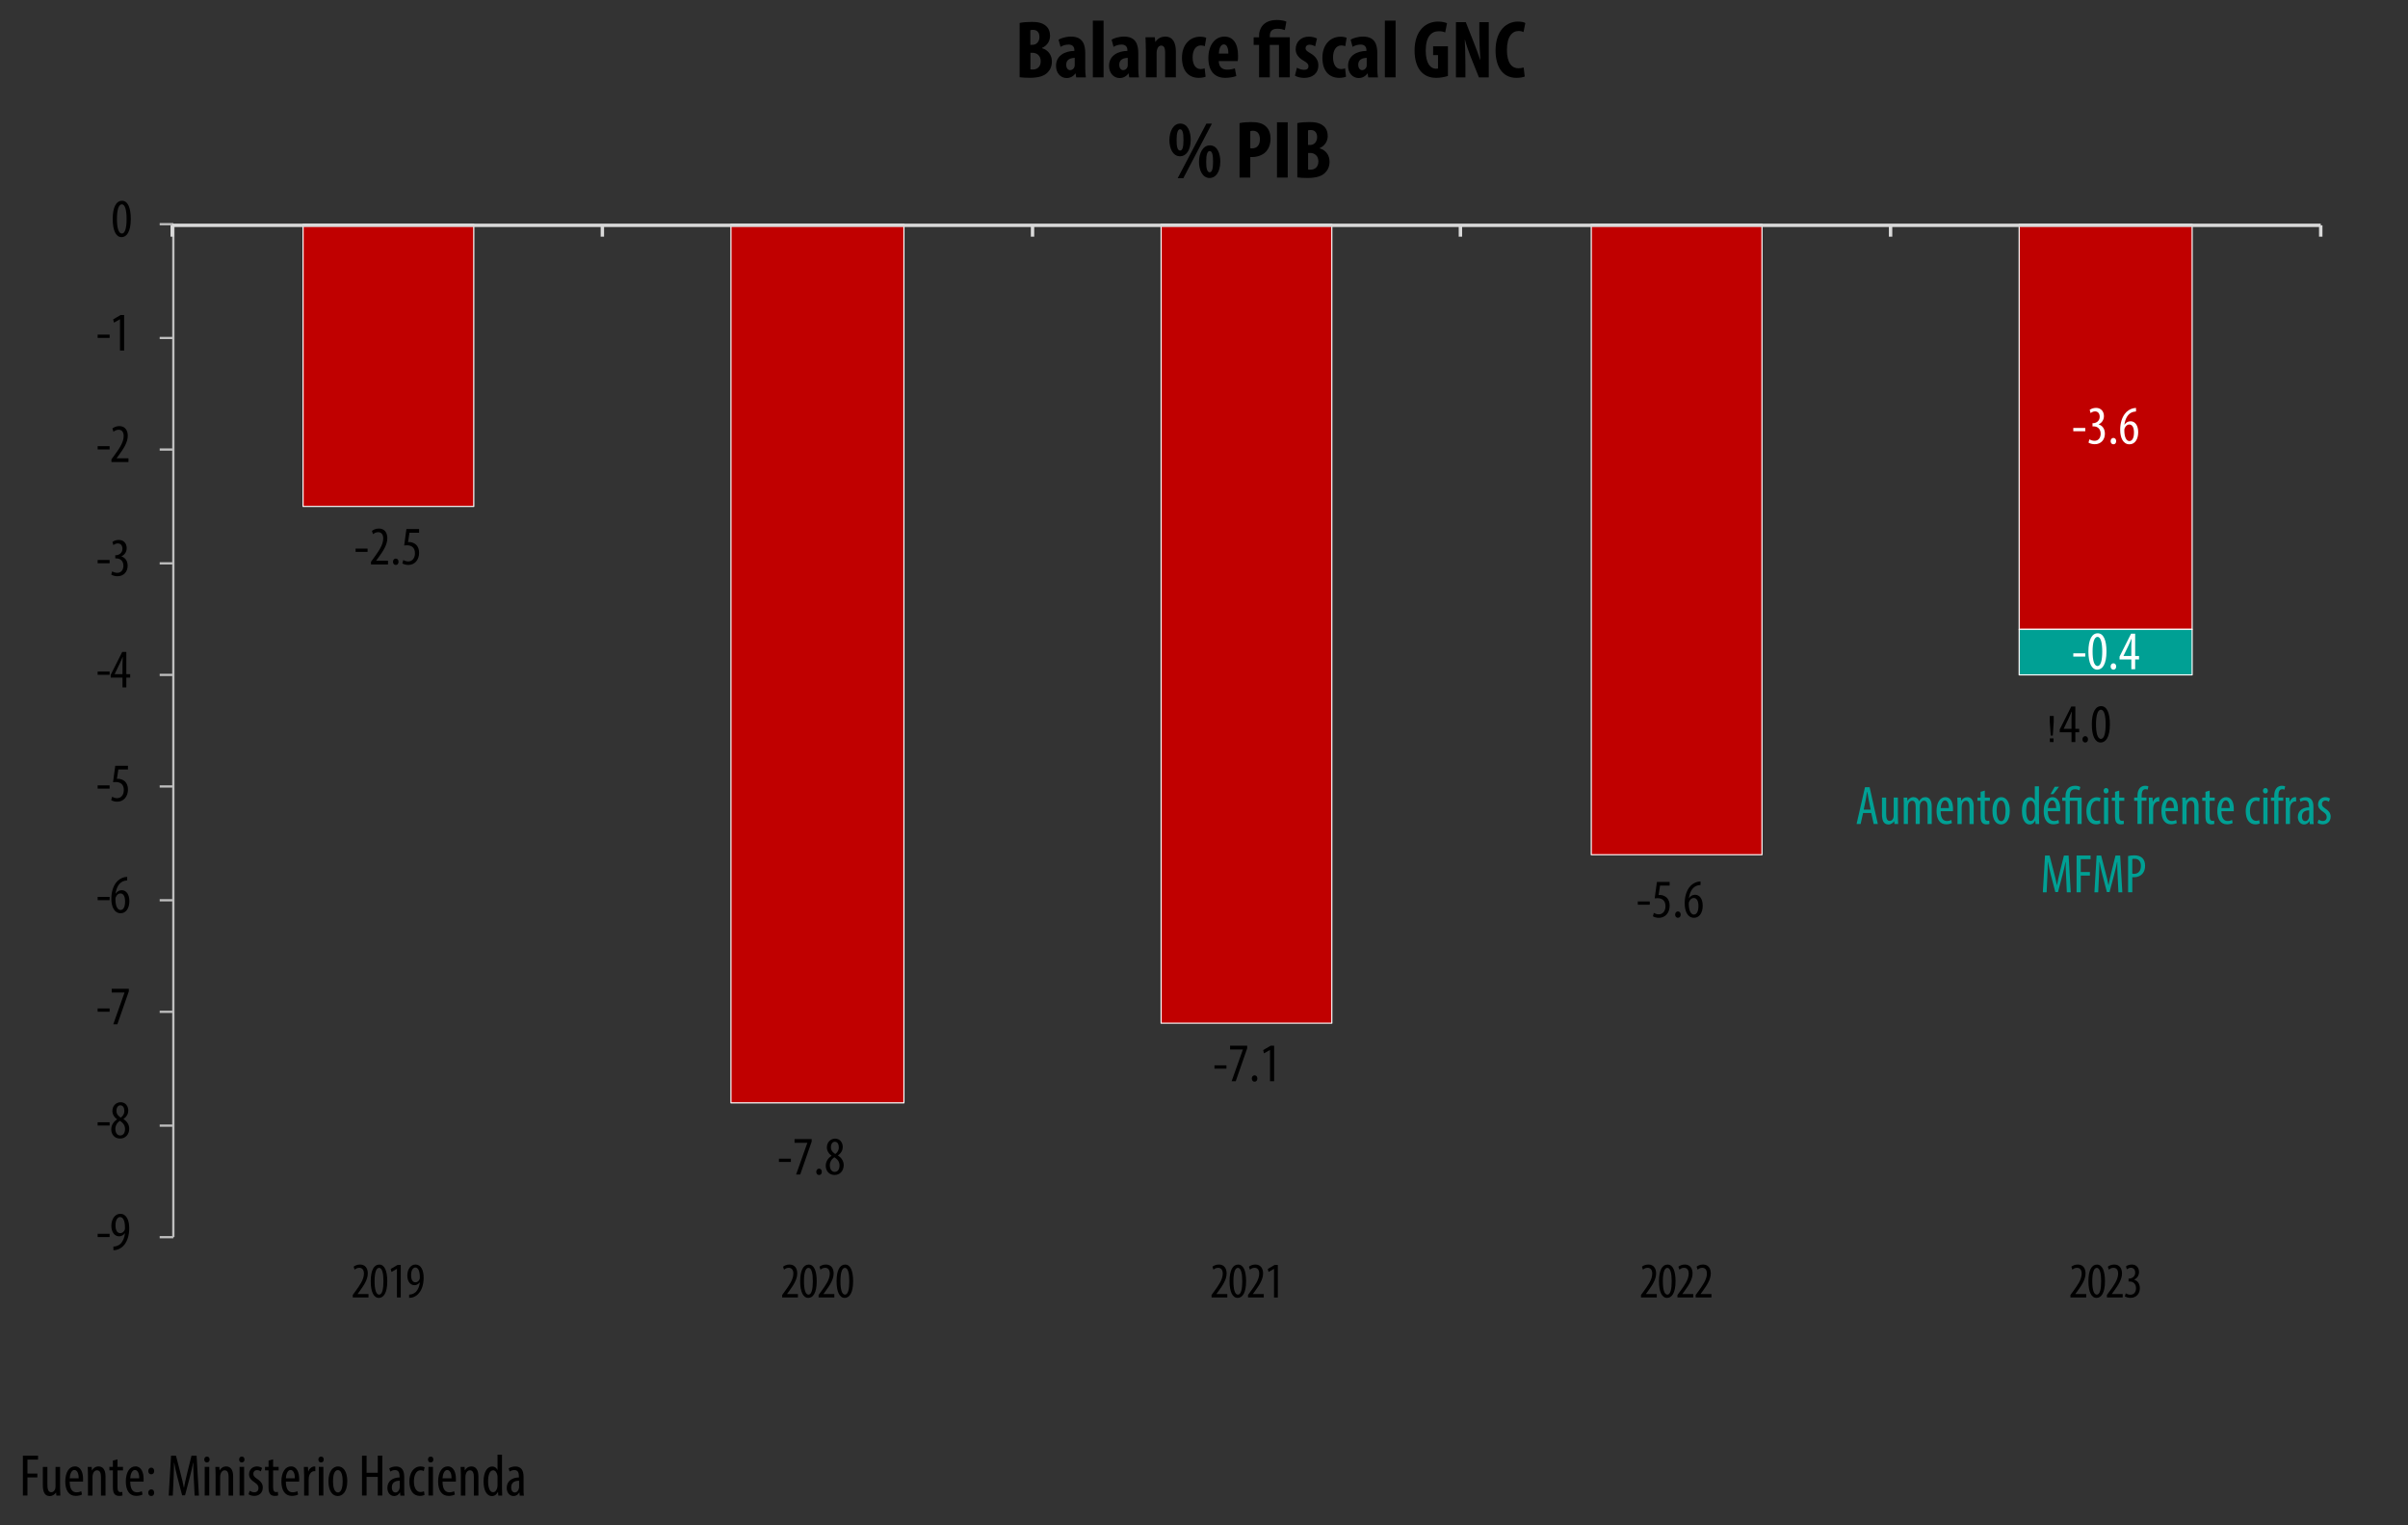 <?xml version="1.0" encoding="utf-8"?>
<!-- Generator: Adobe Illustrator 26.4.1, SVG Export Plug-In . SVG Version: 6.00 Build 0)  -->
<svg version="1.1" id="Layer_1" xmlns="http://www.w3.org/2000/svg" xmlns:xlink="http://www.w3.org/1999/xlink" x="0px" y="0px"
	 width="529px" height="335px" viewBox="0 0 529 335" style="enable-background:new 0 0 529 335;" xml:space="preserve">
<rect x="0" y="0" width="529" height="335" fill="#333333" stroke="none"/>
<style type="text/css">
	.st0{clip-path:url(#SVGID_00000136395001658976317700000017748680133257171385_);fill:#C00000;}
	
		.st1{clip-path:url(#SVGID_00000136395001658976317700000017748680133257171385_);fill:none;stroke:#FFFFFF;stroke-width:0.25;stroke-linejoin:round;stroke-miterlimit:10;}
	.st2{clip-path:url(#SVGID_00000073695019623427987540000013676494991323111316_);fill:#00A094;}
	
		.st3{clip-path:url(#SVGID_00000073695019623427987540000013676494991323111316_);fill:none;stroke:#FFFFFF;stroke-width:0.25;stroke-linejoin:round;stroke-miterlimit:10;}
	
		.st4{clip-path:url(#SVGID_00000101788452000826797560000005389384001976248704_);fill:none;stroke:#BFBFBF;stroke-width:0.5;stroke-linejoin:round;stroke-miterlimit:10;}
	
		.st5{clip-path:url(#SVGID_00000078724492360379721500000005200520557199700143_);fill:none;stroke:#BFBFBF;stroke-width:0.5;stroke-linejoin:round;stroke-miterlimit:10;}
	
		.st6{clip-path:url(#SVGID_00000076579322251429149230000004155987843371215534_);fill:none;stroke:#D9D9D9;stroke-width:0.75;stroke-linejoin:round;stroke-miterlimit:10;}
	
		.st7{clip-path:url(#SVGID_00000174597186031294260760000001671246343255876538_);fill:none;stroke:#D9D9D9;stroke-width:0.75;stroke-linejoin:round;stroke-miterlimit:10;}
	.st8{clip-path:url(#SVGID_00000140727509906890470160000013975977935184816811_);}
	.st9{clip-path:url(#SVGID_00000048459377480969963710000002101065814360660922_);}
	.st10{clip-path:url(#SVGID_00000054228102152831552580000011405593889257677453_);}
	.st11{clip-path:url(#SVGID_00000016776054535825924140000015792041129896886687_);}
	.st12{clip-path:url(#SVGID_00000080889423632972669450000008723300177632894390_);}
	.st13{clip-path:url(#SVGID_00000112618166425957766400000011528254195954960000_);}
	.st14{clip-path:url(#SVGID_00000069378494982200185740000001061734006153427130_);}
	.st15{clip-path:url(#SVGID_00000077310019261286524290000006913855607136379530_);}
	.st16{clip-path:url(#SVGID_00000164505394145699572080000002692942010958896562_);}
	.st17{fill:#FFFFFF;}
	.st18{clip-path:url(#SVGID_00000083090111122894089680000008977194155220671884_);}
	.st19{clip-path:url(#SVGID_00000070092604520446863630000006631756140351929021_);}
	.st20{clip-path:url(#SVGID_00000077284207415266810620000007300032327935966617_);}
	.st21{clip-path:url(#SVGID_00000081605311209365373310000008847980502650385304_);}
	.st22{clip-path:url(#SVGID_00000166675547115634546100000017280067977478338470_);}
	.st23{clip-path:url(#SVGID_00000021817432956605859080000000507449616808754054_);}
	.st24{clip-path:url(#SVGID_00000003078939575948266660000014948948447348624808_);}
	.st25{clip-path:url(#SVGID_00000012438816747880383030000014739373072837239208_);}
	.st26{clip-path:url(#SVGID_00000151504003236510304740000004719483122441123775_);}
	.st27{clip-path:url(#SVGID_00000137115964571326252670000001338617030897162138_);}
	.st28{clip-path:url(#SVGID_00000181068807357123370060000010543165237068542898_);}
	.st29{clip-path:url(#SVGID_00000040541083849074891480000018118435682532796559_);}
	.st30{clip-path:url(#SVGID_00000043434631066071056160000004707446880219722382_);}
	.st31{clip-path:url(#SVGID_00000169528486662337286280000004782331402801424283_);}
	.st32{clip-path:url(#SVGID_00000009549649563048351910000018309248631157975220_);}
	.st33{clip-path:url(#SVGID_00000060736498635332589930000010892162595058985890_);}
	.st34{clip-path:url(#SVGID_00000119085112645739021210000006439655397365050298_);}
	.st35{clip-path:url(#SVGID_00000008114020382577246610000016808625961654379147_);}
	.st36{clip-path:url(#SVGID_00000156552691715742611370000005231880831060433061_);}
	.st37{clip-path:url(#SVGID_00000000219086476754027820000010838039317736502941_);}
	.st38{clip-path:url(#SVGID_00000062898622833361063940000015741856268544949653_);}
	.st39{clip-path:url(#SVGID_00000033356560956057623840000003775245837393091243_);}
	.st40{clip-path:url(#SVGID_00000015346077669632657840000000723524042771707810_);}
	.st41{clip-path:url(#SVGID_00000026126787179165468720000017385924960622614163_);}
	.st42{fill:#00A094;}
	.st43{clip-path:url(#SVGID_00000157308035032610854940000017049132554256151481_);}
</style>
<g>
	<defs>
		<rect id="SVGID_1_" x="37.83" y="48.99" width="472" height="223"/>
	</defs>
	<clipPath id="SVGID_00000029750699945412883720000003368994444342648757_">
		<use xlink:href="#SVGID_1_"  style="overflow:visible;"/>
	</clipPath>
	<path style="clip-path:url(#SVGID_00000029750699945412883720000003368994444342648757_);fill:#C00000;" d="M443.58,138.24h38v-89
		h-38V138.24z M349.58,187.74h37.5V49.24h-37.5V187.74z M255.08,224.74h37.5V49.24h-37.5V224.74z M160.58,242.24h38v-193h-38V242.24
		z M66.58,111.24h37.5v-62h-37.5V111.24z"/>
	
		<path style="clip-path:url(#SVGID_00000029750699945412883720000003368994444342648757_);fill:none;stroke:#FFFFFF;stroke-width:0.25;stroke-linejoin:round;stroke-miterlimit:10;" d="
		M443.58,138.24h38v-89h-38V138.24z M349.58,187.74h37.5V49.24h-37.5V187.74z M255.08,224.74h37.5V49.24h-37.5V224.74z
		 M160.58,242.24h38v-193h-38V242.24z M66.58,111.24h37.5v-62h-37.5V111.24z"/>
</g>
<g>
	<defs>
		<rect id="SVGID_00000043441501577817998850000000848063561442703544_" x="37.83" y="48.99" width="472" height="223"/>
	</defs>
	<clipPath id="SVGID_00000000193090219099503390000013827119986241067440_">
		<use xlink:href="#SVGID_00000043441501577817998850000000848063561442703544_"  style="overflow:visible;"/>
	</clipPath>
	
		<rect x="443.58" y="138.24" style="clip-path:url(#SVGID_00000000193090219099503390000013827119986241067440_);fill:#00A094;" width="38" height="10"/>
	
		<rect x="443.58" y="138.24" style="clip-path:url(#SVGID_00000000193090219099503390000013827119986241067440_);fill:none;stroke:#FFFFFF;stroke-width:0.25;stroke-linejoin:round;stroke-miterlimit:10;" width="38" height="10"/>
</g>
<g>
	<defs>
		<rect id="SVGID_00000169548286816335889210000011764141789197761462_" x="-5.17" y="-6.01" width="531" height="341"/>
	</defs>
	<clipPath id="SVGID_00000000191011575131643200000002778288753424478615_">
		<use xlink:href="#SVGID_00000169548286816335889210000011764141789197761462_"  style="overflow:visible;"/>
	</clipPath>
	
		<line style="clip-path:url(#SVGID_00000000191011575131643200000002778288753424478615_);fill:none;stroke:#BFBFBF;stroke-width:0.5;stroke-linejoin:round;stroke-miterlimit:10;" x1="38.08" y1="271.74" x2="38.08" y2="49.24"/>
</g>
<g>
	<defs>
		<rect id="SVGID_00000008147298418409378120000006375438870829377411_" x="-5.17" y="-6.01" width="531" height="341"/>
	</defs>
	<clipPath id="SVGID_00000172436559491408114470000010586548582895542972_">
		<use xlink:href="#SVGID_00000008147298418409378120000006375438870829377411_"  style="overflow:visible;"/>
	</clipPath>
	
		<path style="clip-path:url(#SVGID_00000172436559491408114470000010586548582895542972_);fill:none;stroke:#BFBFBF;stroke-width:0.5;stroke-linejoin:round;stroke-miterlimit:10;" d="
		M35.08,49.24h3 M35.08,74.24h3 M35.08,98.74h3 M35.08,123.74h3 M35.08,148.24h3 M35.08,172.74h3 M35.08,197.74h3 M35.08,222.24h3
		 M35.08,247.24h3 M35.08,271.74h3"/>
</g>
<g>
	<defs>
		<rect id="SVGID_00000032611050793290383950000000946463583793207953_" x="-5.17" y="-6.01" width="531" height="341"/>
	</defs>
	<clipPath id="SVGID_00000144330345603036810390000007290286163670097308_">
		<use xlink:href="#SVGID_00000032611050793290383950000000946463583793207953_"  style="overflow:visible;"/>
	</clipPath>
	
		<line style="clip-path:url(#SVGID_00000144330345603036810390000007290286163670097308_);fill:none;stroke:#D9D9D9;stroke-width:0.75;stroke-linejoin:round;stroke-miterlimit:10;" x1="37.83" y1="49.49" x2="509.83" y2="49.49"/>
</g>
<g>
	<defs>
		<rect id="SVGID_00000004536758281337082430000013937080490263358339_" x="-5.17" y="-6.01" width="531" height="341"/>
	</defs>
	<clipPath id="SVGID_00000123443366065192423150000008731818174717504432_">
		<use xlink:href="#SVGID_00000004536758281337082430000013937080490263358339_"  style="overflow:visible;"/>
	</clipPath>
	
		<path style="clip-path:url(#SVGID_00000123443366065192423150000008731818174717504432_);fill:none;stroke:#D9D9D9;stroke-width:0.75;stroke-linejoin:round;stroke-miterlimit:10;" d="
		M509.83,49.49v2.5 M415.33,49.49v2.5 M320.83,49.49v2.5 M226.83,49.49v2.5 M132.33,49.49v2.5 M37.83,49.49v2.5"/>
</g>
<g>
	<defs>
		<rect id="SVGID_00000156578845358876860410000011074031858864180617_" x="-5.17" y="-6.01" width="531" height="341"/>
	</defs>
	<clipPath id="SVGID_00000056386927658310093550000015523340567076967556_">
		<use xlink:href="#SVGID_00000156578845358876860410000011074031858864180617_"  style="overflow:visible;"/>
	</clipPath>
	<g style="clip-path:url(#SVGID_00000056386927658310093550000015523340567076967556_);">
		<path d="M80.75,120.5v0.72h-2.63v-0.72H80.75z"/>
	</g>
</g>
<g>
	<defs>
		<rect id="SVGID_00000120532354664693381050000006236088114840297355_" x="-5.17" y="-6.01" width="531" height="341"/>
	</defs>
	<clipPath id="SVGID_00000068672158113266784930000010574497513673711014_">
		<use xlink:href="#SVGID_00000120532354664693381050000006236088114840297355_"  style="overflow:visible;"/>
	</clipPath>
	<g style="clip-path:url(#SVGID_00000068672158113266784930000010574497513673711014_);">
		<path d="M81.5,123.99v-0.6l0.66-0.9c0.92-1.28,2.03-2.75,2.03-4.21c0-0.86-0.38-1.39-1.12-1.39c-0.56,0-0.92,0.3-1.13,0.43
			l-0.23-0.7c0.28-0.23,0.82-0.53,1.52-0.53c1.29,0,1.86,0.96,1.86,2.13c0,1.46-0.96,2.88-1.92,4.2l-0.53,0.72v0.02h2.6v0.82H81.5z"
			/>
		<path d="M86.33,123.39c0-0.41,0.28-0.7,0.61-0.7c0.37,0,0.61,0.28,0.61,0.7s-0.23,0.7-0.61,0.7
			C86.59,124.09,86.33,123.81,86.33,123.39z"/>
		<path d="M92.06,117.01h-2.1l-0.32,2.07c0.1-0.02,0.18-0.02,0.29-0.02c0.42,0,1.07,0.18,1.49,0.59c0.41,0.41,0.65,0.98,0.65,1.78
			c0,1.55-0.97,2.66-2.36,2.66c-0.47,0-1.01-0.13-1.32-0.34l0.2-0.74c0.24,0.14,0.66,0.31,1.09,0.31c0.79,0,1.48-0.61,1.48-1.8
			c0-1.24-0.76-1.75-1.76-1.75c-0.29,0-0.47,0.01-0.61,0.04l0.49-3.61h2.79V117.01z"/>
	</g>
</g>
<g>
	<defs>
		<rect id="SVGID_00000113323741930000814910000010344834798183049124_" x="-5.17" y="-6.01" width="531" height="341"/>
	</defs>
	<clipPath id="SVGID_00000093900026528565882240000002126688797259641521_">
		<use xlink:href="#SVGID_00000113323741930000814910000010344834798183049124_"  style="overflow:visible;"/>
	</clipPath>
	<g style="clip-path:url(#SVGID_00000093900026528565882240000002126688797259641521_);">
		<path d="M173.75,254.5v0.72h-2.63v-0.72H173.75z"/>
	</g>
</g>
<g>
	<defs>
		<rect id="SVGID_00000158018972663519630860000014783286440069498549_" x="-5.17" y="-6.01" width="531" height="341"/>
	</defs>
	<clipPath id="SVGID_00000122688510811813306900000014498252698409658507_">
		<use xlink:href="#SVGID_00000158018972663519630860000014783286440069498549_"  style="overflow:visible;"/>
	</clipPath>
	<g style="clip-path:url(#SVGID_00000122688510811813306900000014498252698409658507_);">
		<path d="M178.31,250.2v0.55l-2.52,7.24h-0.9l2.47-6.96v-0.02h-2.81v-0.82H178.31z"/>
		<path d="M179.32,257.39c0-0.41,0.28-0.7,0.61-0.7c0.37,0,0.61,0.28,0.61,0.7s-0.23,0.7-0.61,0.7
			C179.59,258.09,179.32,257.81,179.32,257.39z"/>
		<path d="M181.4,256.08c0-1.09,0.65-1.79,1.28-2.23l-0.01-0.02c-0.65-0.44-1.02-1.13-1.02-1.79c0-1.2,0.85-1.94,1.82-1.94
			c1.12,0,1.67,0.94,1.67,1.83c0,0.68-0.32,1.34-1.04,1.83v0.04c0.72,0.48,1.25,1.19,1.25,2.12c0,1.21-0.8,2.16-2,2.16
			C182.05,258.09,181.4,257.06,181.4,256.08z M184.43,255.99c0-0.9-0.52-1.4-1.12-1.8c-0.62,0.38-1.01,1.06-1.01,1.74
			c0,0.88,0.4,1.47,1.07,1.47C183.96,257.4,184.43,256.96,184.43,255.99z M182.54,251.98c0,0.79,0.48,1.19,0.96,1.5
			c0.47-0.34,0.78-0.85,0.78-1.44c0-0.75-0.31-1.26-0.88-1.26C182.89,250.78,182.54,251.28,182.54,251.98z"/>
	</g>
</g>
<g>
	<defs>
		<rect id="SVGID_00000047761009044630888220000004624265313212704909_" x="-5.17" y="-6.01" width="531" height="341"/>
	</defs>
	<clipPath id="SVGID_00000057867148607870068500000008384293351573621669_">
		<use xlink:href="#SVGID_00000047761009044630888220000004624265313212704909_"  style="overflow:visible;"/>
	</clipPath>
	<g style="clip-path:url(#SVGID_00000057867148607870068500000008384293351573621669_);">
		<path d="M269.43,234v0.72h-2.63V234H269.43z"/>
	</g>
</g>
<g>
	<defs>
		<rect id="SVGID_00000092454646245121888950000012863444342069495231_" x="-5.17" y="-6.01" width="531" height="341"/>
	</defs>
	<clipPath id="SVGID_00000102529771482232934560000015861812456791237270_">
		<use xlink:href="#SVGID_00000092454646245121888950000012863444342069495231_"  style="overflow:visible;"/>
	</clipPath>
	<g style="clip-path:url(#SVGID_00000102529771482232934560000015861812456791237270_);">
		<path d="M273.99,229.7v0.55l-2.52,7.24h-0.9l2.47-6.96v-0.02h-2.81v-0.82H273.99z"/>
		<path d="M275,236.89c0-0.41,0.28-0.7,0.61-0.7c0.37,0,0.61,0.28,0.61,0.7s-0.23,0.7-0.61,0.7C275.26,237.59,275,237.31,275,236.89
			z"/>
		<path d="M278.99,230.63h-0.02l-1.29,0.74l-0.18-0.72l1.64-0.96h0.77v7.8h-0.91V230.63z"/>
	</g>
</g>
<g>
	<defs>
		<rect id="SVGID_00000034077242331813217950000014671919011707042458_" x="-5.17" y="-6.01" width="531" height="341"/>
	</defs>
	<clipPath id="SVGID_00000111186971535650368140000013301464028203419527_">
		<use xlink:href="#SVGID_00000034077242331813217950000014671919011707042458_"  style="overflow:visible;"/>
	</clipPath>
	<g style="clip-path:url(#SVGID_00000111186971535650368140000013301464028203419527_);">
		<path d="M362.43,198v0.72h-2.63V198H362.43z"/>
	</g>
</g>
<g>
	<defs>
		<rect id="SVGID_00000056424258456690151020000009951296778308767389_" x="-5.17" y="-6.01" width="531" height="341"/>
	</defs>
	<clipPath id="SVGID_00000003796322629552565330000009869630115991172518_">
		<use xlink:href="#SVGID_00000056424258456690151020000009951296778308767389_"  style="overflow:visible;"/>
	</clipPath>
	<g style="clip-path:url(#SVGID_00000003796322629552565330000009869630115991172518_);">
		<path d="M366.79,194.51h-2.1l-0.32,2.08c0.1-0.02,0.18-0.02,0.29-0.02c0.42,0,1.07,0.18,1.49,0.59c0.41,0.41,0.65,0.98,0.65,1.78
			c0,1.55-0.97,2.66-2.36,2.66c-0.47,0-1.01-0.13-1.32-0.34l0.2-0.74c0.24,0.14,0.66,0.31,1.09,0.31c0.79,0,1.47-0.61,1.47-1.8
			c0-1.24-0.75-1.75-1.76-1.75c-0.29,0-0.47,0.01-0.61,0.04l0.49-3.61h2.79V194.51z"/>
		<path d="M368,200.89c0-0.41,0.28-0.7,0.61-0.7c0.37,0,0.61,0.28,0.61,0.7s-0.23,0.7-0.61,0.7C368.26,201.59,368,201.31,368,200.89
			z"/>
		<path d="M373.57,194.38c-0.16,0.01-0.32,0.04-0.55,0.08c-1.3,0.31-1.81,1.61-2,2.81h0.04c0.3-0.44,0.73-0.74,1.32-0.74
			c1,0,1.68,0.91,1.68,2.4c0,1.47-0.67,2.66-1.92,2.66c-1.36,0-2.04-1.38-2.04-3.17c0-1.51,0.4-2.69,1.01-3.51
			c0.47-0.66,1.21-1.09,1.88-1.24c0.25-0.05,0.46-0.06,0.59-0.07V194.38z M373.12,199c0-1.18-0.41-1.76-1.04-1.76
			c-0.38,0-0.78,0.26-1.01,0.84c-0.04,0.08-0.07,0.24-0.07,0.47c0.01,1.59,0.5,2.33,1.13,2.33
			C372.65,200.87,373.12,200.35,373.12,199z"/>
	</g>
</g>
<g>
	<defs>
		<rect id="SVGID_00000128487663080266054160000010210486739889462913_" x="-5.17" y="-6.01" width="531" height="341"/>
	</defs>
	<clipPath id="SVGID_00000090986932474349532710000001835065453102200222_">
		<use xlink:href="#SVGID_00000128487663080266054160000010210486739889462913_"  style="overflow:visible;"/>
	</clipPath>
	<g style="clip-path:url(#SVGID_00000090986932474349532710000001835065453102200222_);">
		<path class="st17" d="M458.1,94v0.72h-2.63V94H458.1z"/>
	</g>
</g>
<g>
	<defs>
		<rect id="SVGID_00000158001226601596666760000012910373972276306088_" x="-5.17" y="-6.01" width="531" height="341"/>
	</defs>
	<clipPath id="SVGID_00000107580227085786927180000017261573588863573398_">
		<use xlink:href="#SVGID_00000158001226601596666760000012910373972276306088_"  style="overflow:visible;"/>
	</clipPath>
	<g style="clip-path:url(#SVGID_00000107580227085786927180000017261573588863573398_);">
		<path class="st17" d="M459.01,96.5c0.24,0.14,0.66,0.32,1.13,0.32c0.8,0,1.34-0.59,1.34-1.56c0-1.02-0.64-1.61-1.57-1.61h-0.22
			v-0.7h0.18c0.55-0.01,1.4-0.43,1.4-1.39c0-0.78-0.42-1.2-1.03-1.2c-0.38,0-0.72,0.19-0.97,0.37l-0.2-0.7
			c0.29-0.23,0.82-0.44,1.4-0.44c1.1,0,1.73,0.79,1.73,1.8c0,0.78-0.41,1.46-1.16,1.82v0.02c0.7,0.19,1.37,0.82,1.37,2.04
			c0,1.27-0.82,2.3-2.23,2.3c-0.5,0-1.06-0.14-1.37-0.36L459.01,96.5z"/>
		<path class="st17" d="M463.67,96.89c0-0.41,0.28-0.7,0.61-0.7c0.37,0,0.61,0.28,0.61,0.7s-0.23,0.7-0.61,0.7
			C463.94,97.59,463.67,97.31,463.67,96.89z"/>
		<path class="st17" d="M469.24,90.38c-0.16,0.01-0.32,0.04-0.55,0.08c-1.3,0.31-1.81,1.61-2,2.81h0.04
			c0.3-0.44,0.73-0.74,1.32-0.74c1,0,1.68,0.91,1.68,2.4c0,1.48-0.67,2.66-1.92,2.66c-1.36,0-2.04-1.38-2.04-3.17
			c0-1.51,0.4-2.69,1.01-3.51c0.47-0.66,1.21-1.09,1.88-1.24c0.25-0.05,0.46-0.06,0.59-0.07V90.38z M468.8,95
			c0-1.18-0.41-1.76-1.04-1.76c-0.38,0-0.78,0.26-1.01,0.84c-0.04,0.08-0.07,0.24-0.07,0.47c0.01,1.59,0.5,2.33,1.13,2.33
			C468.33,96.87,468.8,96.35,468.8,95z"/>
	</g>
</g>
<g>
	<defs>
		<rect id="SVGID_00000078029948012799892360000006501976011926722703_" x="-5.17" y="-6.01" width="531" height="341"/>
	</defs>
	<clipPath id="SVGID_00000181785966369354485720000006222499269032187820_">
		<use xlink:href="#SVGID_00000078029948012799892360000006501976011926722703_"  style="overflow:visible;"/>
	</clipPath>
	<g style="clip-path:url(#SVGID_00000181785966369354485720000006222499269032187820_);">
		<path class="st17" d="M458.1,143.5v0.72h-2.63v-0.72H458.1z"/>
	</g>
</g>
<g>
	<defs>
		<rect id="SVGID_00000031191160560337045470000003711885475197450127_" x="-5.17" y="-6.01" width="531" height="341"/>
	</defs>
	<clipPath id="SVGID_00000115514931661429602970000002548176108853937818_">
		<use xlink:href="#SVGID_00000031191160560337045470000003711885475197450127_"  style="overflow:visible;"/>
	</clipPath>
	<g style="clip-path:url(#SVGID_00000115514931661429602970000002548176108853937818_);">
		<path class="st17" d="M462.76,143.08c0,2.84-0.9,4.01-2.03,4.01c-1.21,0-1.94-1.44-1.94-3.98c0-2.63,0.78-4.01,2.05-4.01
			C462.1,139.1,462.76,140.6,462.76,143.08z M459.71,143.09c0,1.88,0.32,3.2,1.09,3.2c0.73,0,1.03-1.33,1.03-3.2
			c0-1.82-0.3-3.2-1.04-3.2C460.05,139.89,459.71,141.22,459.71,143.09z"/>
		<path class="st17" d="M463.67,146.39c0-0.41,0.28-0.7,0.61-0.7c0.37,0,0.61,0.28,0.61,0.7s-0.23,0.7-0.61,0.7
			C463.94,147.09,463.67,146.81,463.67,146.39z"/>
		<path class="st17" d="M468.22,146.99v-2.15h-2.59v-0.62l2.53-5.03h0.9v4.89h0.85v0.76h-0.85v2.15H468.22z M468.22,144.09v-2.21
			c0-0.54,0.04-1.02,0.07-1.54h-0.05c-0.26,0.62-0.43,1-0.66,1.48l-1.08,2.24v0.02H468.22z"/>
	</g>
</g>
<g>
	<defs>
		<rect id="SVGID_00000153671502242162115480000007445071106741480891_" x="-5.17" y="-6.01" width="531" height="341"/>
	</defs>
	<clipPath id="SVGID_00000172418578160734939800000004023249460785613184_">
		<use xlink:href="#SVGID_00000153671502242162115480000007445071106741480891_"  style="overflow:visible;"/>
	</clipPath>
	<g style="clip-path:url(#SVGID_00000172418578160734939800000004023249460785613184_);">
		<path d="M24.08,271v0.72h-2.63V271H24.08z"/>
		<path d="M24.9,273.8c0.2,0,0.37-0.02,0.58-0.07c0.4-0.1,0.78-0.31,1.07-0.61c0.43-0.48,0.78-1.19,0.91-2.22h-0.04
			c-0.29,0.37-0.7,0.66-1.26,0.66c-0.97,0-1.7-0.9-1.7-2.31c0-1.43,0.77-2.64,1.97-2.64c1.33,0,1.96,1.4,1.96,3.13
			c0,1.54-0.38,2.75-1.03,3.61c-0.46,0.62-1.12,1.03-1.8,1.19c-0.25,0.05-0.46,0.06-0.65,0.06V273.8z M25.37,269.16
			c0,1.15,0.43,1.7,1.06,1.7c0.38,0,0.77-0.26,0.96-0.7c0.05-0.13,0.07-0.24,0.07-0.5c0-1.63-0.47-2.34-1.08-2.34
			C25.91,267.32,25.37,267.82,25.37,269.16z"/>
	</g>
</g>
<g>
	<defs>
		<rect id="SVGID_00000179631622096092147280000006580463612243666841_" x="-5.17" y="-6.01" width="531" height="341"/>
	</defs>
	<clipPath id="SVGID_00000072260950195999337720000000891720612207303606_">
		<use xlink:href="#SVGID_00000179631622096092147280000006580463612243666841_"  style="overflow:visible;"/>
	</clipPath>
	<g style="clip-path:url(#SVGID_00000072260950195999337720000000891720612207303606_);">
		<path d="M24.08,246.5v0.72h-2.63v-0.72H24.08z"/>
		<path d="M24.44,248.08c0-1.09,0.65-1.79,1.28-2.23l-0.01-0.02c-0.65-0.44-1.02-1.13-1.02-1.79c0-1.2,0.85-1.94,1.82-1.94
			c1.12,0,1.67,0.94,1.67,1.83c0,0.68-0.32,1.34-1.04,1.83v0.04c0.72,0.48,1.25,1.19,1.25,2.12c0,1.21-0.8,2.16-2,2.16
			C25.08,250.09,24.44,249.06,24.44,248.08z M27.47,247.99c0-0.9-0.52-1.4-1.12-1.8c-0.62,0.38-1.01,1.06-1.01,1.74
			c0,0.88,0.4,1.47,1.07,1.47C26.99,249.4,27.47,248.96,27.47,247.99z M25.58,243.98c0,0.79,0.48,1.19,0.96,1.5
			c0.47-0.34,0.78-0.85,0.78-1.44c0-0.75-0.31-1.26-0.88-1.26C25.92,242.78,25.58,243.28,25.58,243.98z"/>
	</g>
</g>
<g>
	<defs>
		<rect id="SVGID_00000174599228588450525510000013385372591928496549_" x="-5.17" y="-6.01" width="531" height="341"/>
	</defs>
	<clipPath id="SVGID_00000016059275197615346300000008198728853971601590_">
		<use xlink:href="#SVGID_00000174599228588450525510000013385372591928496549_"  style="overflow:visible;"/>
	</clipPath>
	<g style="clip-path:url(#SVGID_00000016059275197615346300000008198728853971601590_);">
		<path d="M24.08,221.5v0.72h-2.63v-0.72H24.08z"/>
		<path d="M28.3,217.2v0.55l-2.52,7.24h-0.9l2.47-6.96v-0.02h-2.81v-0.82H28.3z"/>
	</g>
</g>
<g>
	<defs>
		<rect id="SVGID_00000134953634221917180170000009802984807341552785_" x="-5.17" y="-6.01" width="531" height="341"/>
	</defs>
	<clipPath id="SVGID_00000040573987656288293340000008728390752059062942_">
		<use xlink:href="#SVGID_00000134953634221917180170000009802984807341552785_"  style="overflow:visible;"/>
	</clipPath>
	<g style="clip-path:url(#SVGID_00000040573987656288293340000008728390752059062942_);">
		<path d="M24.08,197v0.72h-2.63V197H24.08z"/>
		<path d="M27.93,193.38c-0.16,0.01-0.32,0.04-0.55,0.08c-1.3,0.31-1.81,1.61-2,2.81h0.04c0.3-0.44,0.73-0.74,1.32-0.74
			c1,0,1.68,0.91,1.68,2.4c0,1.47-0.67,2.66-1.92,2.66c-1.36,0-2.04-1.38-2.04-3.17c0-1.51,0.4-2.69,1.01-3.51
			c0.47-0.66,1.21-1.09,1.88-1.24c0.25-0.05,0.46-0.06,0.59-0.07V193.38z M27.48,198c0-1.18-0.41-1.76-1.04-1.76
			c-0.38,0-0.78,0.26-1.01,0.84c-0.04,0.08-0.07,0.24-0.07,0.47c0.01,1.59,0.5,2.33,1.13,2.33C27.02,199.87,27.48,199.35,27.48,198z
			"/>
	</g>
</g>
<g>
	<defs>
		<rect id="SVGID_00000047057990035764731940000001621310473419982732_" x="-5.17" y="-6.01" width="531" height="341"/>
	</defs>
	<clipPath id="SVGID_00000121965055747470641930000015204132298024871321_">
		<use xlink:href="#SVGID_00000047057990035764731940000001621310473419982732_"  style="overflow:visible;"/>
	</clipPath>
	<g style="clip-path:url(#SVGID_00000121965055747470641930000015204132298024871321_);">
		<path d="M24.08,172.5v0.72h-2.63v-0.72H24.08z"/>
		<path d="M28.09,169.01H26l-0.32,2.07c0.1-0.02,0.18-0.02,0.29-0.02c0.42,0,1.07,0.18,1.49,0.59c0.41,0.41,0.65,0.98,0.65,1.78
			c0,1.55-0.97,2.66-2.36,2.66c-0.47,0-1.01-0.13-1.32-0.34l0.2-0.74c0.24,0.14,0.66,0.31,1.09,0.31c0.79,0,1.48-0.61,1.48-1.8
			c0-1.24-0.76-1.75-1.76-1.75c-0.29,0-0.47,0.01-0.61,0.04l0.49-3.61h2.79V169.01z"/>
	</g>
</g>
<g>
	<defs>
		<rect id="SVGID_00000055689460203189029840000016699640730000306326_" x="-5.17" y="-6.01" width="531" height="341"/>
	</defs>
	<clipPath id="SVGID_00000149364933557324160320000016271781358385006236_">
		<use xlink:href="#SVGID_00000055689460203189029840000016699640730000306326_"  style="overflow:visible;"/>
	</clipPath>
	<g style="clip-path:url(#SVGID_00000149364933557324160320000016271781358385006236_);">
		<path d="M24.08,147.5v0.72h-2.63v-0.72H24.08z"/>
		<path d="M26.91,150.99v-2.15h-2.59v-0.62l2.53-5.03h0.9v4.89h0.85v0.76h-0.85v2.15H26.91z M26.91,148.09v-2.21
			c0-0.54,0.04-1.02,0.07-1.54h-0.05c-0.26,0.62-0.43,1-0.66,1.48l-1.08,2.24v0.02H26.91z"/>
	</g>
</g>
<g>
	<defs>
		<rect id="SVGID_00000022542681626433928130000003323968027239477122_" x="-5.17" y="-6.01" width="531" height="341"/>
	</defs>
	<clipPath id="SVGID_00000115504863426184462620000011370344596512044423_">
		<use xlink:href="#SVGID_00000022542681626433928130000003323968027239477122_"  style="overflow:visible;"/>
	</clipPath>
	<g style="clip-path:url(#SVGID_00000115504863426184462620000011370344596512044423_);">
		<path d="M24.08,123v0.72h-2.63V123H24.08z"/>
		<path d="M24.64,125.5c0.24,0.14,0.66,0.32,1.13,0.32c0.8,0,1.34-0.59,1.34-1.56c0-1.02-0.64-1.61-1.57-1.61h-0.22v-0.7h0.18
			c0.55-0.01,1.4-0.43,1.4-1.39c0-0.78-0.42-1.2-1.03-1.2c-0.38,0-0.72,0.19-0.97,0.37l-0.2-0.7c0.29-0.23,0.82-0.44,1.4-0.44
			c1.1,0,1.73,0.79,1.73,1.8c0,0.78-0.41,1.46-1.16,1.82v0.02c0.7,0.19,1.37,0.82,1.37,2.04c0,1.27-0.82,2.3-2.23,2.3
			c-0.5,0-1.06-0.14-1.37-0.36L24.64,125.5z"/>
	</g>
</g>
<g>
	<defs>
		<rect id="SVGID_00000105424329976886932420000004434180462432813227_" x="-5.17" y="-6.01" width="531" height="341"/>
	</defs>
	<clipPath id="SVGID_00000065784617814864971550000010542467348827860152_">
		<use xlink:href="#SVGID_00000105424329976886932420000004434180462432813227_"  style="overflow:visible;"/>
	</clipPath>
	<g style="clip-path:url(#SVGID_00000065784617814864971550000010542467348827860152_);">
		<path d="M24.08,98v0.72h-2.63V98H24.08z"/>
		<path d="M24.48,101.49v-0.6l0.66-0.9c0.92-1.28,2.03-2.75,2.03-4.21c0-0.86-0.38-1.39-1.12-1.39c-0.56,0-0.92,0.3-1.13,0.43
			l-0.23-0.7c0.28-0.23,0.82-0.53,1.52-0.53c1.29,0,1.86,0.96,1.86,2.13c0,1.46-0.96,2.88-1.92,4.2l-0.53,0.72v0.02h2.6v0.82H24.48z
			"/>
	</g>
</g>
<g>
	<defs>
		<rect id="SVGID_00000124135634466380722970000012100553509098347912_" x="-5.17" y="-6.01" width="531" height="341"/>
	</defs>
	<clipPath id="SVGID_00000011746886803241432500000008253081724242726803_">
		<use xlink:href="#SVGID_00000124135634466380722970000012100553509098347912_"  style="overflow:visible;"/>
	</clipPath>
	<g style="clip-path:url(#SVGID_00000011746886803241432500000008253081724242726803_);">
		<path d="M24.08,73.5v0.72h-2.63V73.5H24.08z"/>
		<path d="M26.36,70.13h-0.02l-1.3,0.74l-0.18-0.72l1.64-0.96h0.77v7.8h-0.91V70.13z"/>
	</g>
</g>
<g>
	<defs>
		<rect id="SVGID_00000050655604395367006330000002688977241480827836_" x="-5.17" y="-6.01" width="531" height="341"/>
	</defs>
	<clipPath id="SVGID_00000170270655959316239940000002723927229819805337_">
		<use xlink:href="#SVGID_00000050655604395367006330000002688977241480827836_"  style="overflow:visible;"/>
	</clipPath>
	<g style="clip-path:url(#SVGID_00000170270655959316239940000002723927229819805337_);">
		<path d="M28.73,48.08c0,2.84-0.9,4.01-2.03,4.01c-1.21,0-1.94-1.44-1.94-3.98c0-2.63,0.78-4.01,2.05-4.01
			C28.07,44.1,28.73,45.6,28.73,48.08z M25.69,48.09c0,1.88,0.32,3.2,1.09,3.2c0.73,0,1.03-1.33,1.03-3.2c0-1.82-0.3-3.2-1.04-3.2
			S25.69,46.22,25.69,48.09z"/>
	</g>
</g>
<g>
	<defs>
		<rect id="SVGID_00000098923409706525776370000017347552395741544375_" x="-5.17" y="-6.01" width="531" height="341"/>
	</defs>
	<clipPath id="SVGID_00000006690159859963159380000007401360357493972898_">
		<use xlink:href="#SVGID_00000098923409706525776370000017347552395741544375_"  style="overflow:visible;"/>
	</clipPath>
	<g style="clip-path:url(#SVGID_00000006690159859963159380000007401360357493972898_);">
		<path d="M77.49,284.99v-0.55l0.6-0.83c0.85-1.18,1.86-2.52,1.86-3.86c0-0.79-0.35-1.28-1.02-1.28c-0.52,0-0.85,0.27-1.03,0.4
			l-0.21-0.64c0.25-0.21,0.75-0.48,1.4-0.48c1.19,0,1.71,0.88,1.71,1.96c0,1.34-0.88,2.64-1.76,3.85l-0.48,0.66v0.02h2.39v0.75
			H77.49z"/>
		<path d="M85.08,281.41c0,2.61-0.83,3.67-1.86,3.67c-1.11,0-1.78-1.32-1.78-3.65c0-2.41,0.72-3.67,1.88-3.67
			C84.47,277.75,85.08,279.13,85.08,281.41z M82.29,281.42c0,1.73,0.3,2.94,1,2.94c0.67,0,0.95-1.22,0.95-2.94
			c0-1.67-0.27-2.94-0.96-2.94S82.29,279.7,82.29,281.42z"/>
		<path d="M87.21,278.7h-0.02L86,279.38l-0.17-0.66l1.51-0.88h0.7v7.15h-0.84V278.7z"/>
		<path d="M89.89,284.35c0.19,0,0.34-0.02,0.53-0.07c0.36-0.09,0.72-0.29,0.98-0.56c0.4-0.44,0.72-1.09,0.84-2.04H92.2
			c-0.26,0.34-0.64,0.61-1.16,0.61c-0.89,0-1.56-0.83-1.56-2.12c0-1.31,0.7-2.42,1.8-2.42c1.22,0,1.79,1.29,1.79,2.87
			c0,1.41-0.35,2.52-0.95,3.31c-0.42,0.57-1.02,0.95-1.65,1.09c-0.23,0.04-0.42,0.05-0.59,0.05V284.35z M90.31,280.1
			c0,1.06,0.4,1.56,0.97,1.56c0.35,0,0.7-0.24,0.88-0.64c0.04-0.12,0.07-0.22,0.07-0.46c0-1.5-0.43-2.15-0.99-2.15
			C90.81,278.41,90.31,278.88,90.31,280.1z"/>
	</g>
</g>
<g>
	<defs>
		<rect id="SVGID_00000096017266187073196970000016648362488501210800_" x="-5.17" y="-6.01" width="531" height="341"/>
	</defs>
	<clipPath id="SVGID_00000123429434519151567750000008930212714018134952_">
		<use xlink:href="#SVGID_00000096017266187073196970000016648362488501210800_"  style="overflow:visible;"/>
	</clipPath>
	<g style="clip-path:url(#SVGID_00000123429434519151567750000008930212714018134952_);">
		<path d="M171.83,284.99v-0.55l0.6-0.83c0.85-1.18,1.86-2.52,1.86-3.86c0-0.79-0.35-1.28-1.02-1.28c-0.52,0-0.85,0.27-1.03,0.4
			l-0.21-0.64c0.25-0.21,0.75-0.48,1.4-0.48c1.19,0,1.71,0.88,1.71,1.96c0,1.34-0.88,2.64-1.76,3.85l-0.48,0.66v0.02h2.39v0.75
			H171.83z"/>
		<path d="M179.42,281.41c0,2.61-0.83,3.67-1.86,3.67c-1.11,0-1.78-1.32-1.78-3.65c0-2.41,0.72-3.67,1.88-3.67
			C178.81,277.75,179.42,279.13,179.42,281.41z M176.62,281.42c0,1.73,0.3,2.94,1,2.94c0.67,0,0.95-1.22,0.95-2.94
			c0-1.67-0.27-2.94-0.96-2.94S176.62,279.7,176.62,281.42z"/>
		<path d="M179.83,284.99v-0.55l0.6-0.83c0.85-1.18,1.86-2.52,1.86-3.86c0-0.79-0.35-1.28-1.02-1.28c-0.52,0-0.85,0.27-1.03,0.4
			l-0.21-0.64c0.25-0.21,0.75-0.48,1.4-0.48c1.19,0,1.71,0.88,1.71,1.96c0,1.34-0.88,2.64-1.76,3.85l-0.48,0.66v0.02h2.39v0.75
			H179.83z"/>
		<path d="M187.42,281.41c0,2.61-0.83,3.67-1.86,3.67c-1.11,0-1.78-1.32-1.78-3.65c0-2.41,0.72-3.67,1.88-3.67
			C186.82,277.75,187.42,279.13,187.42,281.41z M184.63,281.42c0,1.73,0.3,2.94,1,2.94c0.67,0,0.95-1.22,0.95-2.94
			c0-1.67-0.27-2.94-0.96-2.94S184.63,279.7,184.63,281.42z"/>
	</g>
</g>
<g>
	<defs>
		<rect id="SVGID_00000069373134774350055990000004750952412303931305_" x="-5.17" y="-6.01" width="531" height="341"/>
	</defs>
	<clipPath id="SVGID_00000061464927883318591320000012010032012161646477_">
		<use xlink:href="#SVGID_00000069373134774350055990000004750952412303931305_"  style="overflow:visible;"/>
	</clipPath>
	<g style="clip-path:url(#SVGID_00000061464927883318591320000012010032012161646477_);">
		<path d="M266.16,284.99v-0.55l0.6-0.83c0.85-1.18,1.86-2.52,1.86-3.86c0-0.79-0.35-1.28-1.02-1.28c-0.52,0-0.85,0.27-1.03,0.4
			l-0.21-0.64c0.25-0.21,0.75-0.48,1.4-0.48c1.19,0,1.71,0.88,1.71,1.96c0,1.34-0.88,2.64-1.76,3.85l-0.48,0.66v0.02h2.39v0.75
			H266.16z"/>
		<path d="M273.75,281.41c0,2.61-0.83,3.67-1.86,3.67c-1.11,0-1.78-1.32-1.78-3.65c0-2.41,0.71-3.67,1.88-3.67
			C273.15,277.75,273.75,279.13,273.75,281.41z M270.96,281.42c0,1.73,0.3,2.94,1,2.94c0.67,0,0.95-1.22,0.95-2.94
			c0-1.67-0.28-2.94-0.96-2.94C271.27,278.48,270.96,279.7,270.96,281.42z"/>
		<path d="M274.17,284.99v-0.55l0.6-0.83c0.85-1.18,1.86-2.52,1.86-3.86c0-0.79-0.35-1.28-1.02-1.28c-0.52,0-0.85,0.27-1.03,0.4
			l-0.21-0.64c0.25-0.21,0.75-0.48,1.4-0.48c1.19,0,1.71,0.88,1.71,1.96c0,1.34-0.88,2.64-1.76,3.85l-0.48,0.66v0.02h2.39v0.75
			H274.17z"/>
		<path d="M279.89,278.7h-0.02l-1.19,0.68l-0.17-0.66l1.51-0.88h0.7v7.15h-0.84V278.7z"/>
	</g>
</g>
<g>
	<defs>
		<rect id="SVGID_00000113344589001610787230000001470063250939126427_" x="-5.17" y="-6.01" width="531" height="341"/>
	</defs>
	<clipPath id="SVGID_00000129899732375369852290000017566011759750387851_">
		<use xlink:href="#SVGID_00000113344589001610787230000001470063250939126427_"  style="overflow:visible;"/>
	</clipPath>
	<g style="clip-path:url(#SVGID_00000129899732375369852290000017566011759750387851_);">
		<path d="M360.5,284.99v-0.55l0.61-0.83c0.85-1.18,1.86-2.52,1.86-3.86c0-0.79-0.35-1.28-1.02-1.28c-0.52,0-0.85,0.27-1.03,0.4
			l-0.21-0.64c0.25-0.21,0.75-0.48,1.4-0.48c1.19,0,1.71,0.88,1.71,1.96c0,1.34-0.88,2.64-1.76,3.85l-0.48,0.66v0.02h2.39v0.75
			H360.5z"/>
		<path d="M368.09,281.41c0,2.61-0.83,3.67-1.86,3.67c-1.11,0-1.78-1.32-1.78-3.65c0-2.41,0.71-3.67,1.88-3.67
			C367.49,277.75,368.09,279.13,368.09,281.41z M365.3,281.42c0,1.73,0.3,2.94,1,2.94c0.67,0,0.95-1.22,0.95-2.94
			c0-1.67-0.28-2.94-0.96-2.94C365.61,278.48,365.3,279.7,365.3,281.42z"/>
		<path d="M368.51,284.99v-0.55l0.61-0.83c0.85-1.18,1.86-2.52,1.86-3.86c0-0.79-0.35-1.28-1.02-1.28c-0.52,0-0.85,0.27-1.03,0.4
			l-0.21-0.64c0.25-0.21,0.75-0.48,1.4-0.48c1.19,0,1.71,0.88,1.71,1.96c0,1.34-0.88,2.64-1.76,3.85l-0.48,0.66v0.02h2.39v0.75
			H368.51z"/>
		<path d="M372.51,284.99v-0.55l0.61-0.83c0.85-1.18,1.86-2.52,1.86-3.86c0-0.79-0.35-1.28-1.02-1.28c-0.52,0-0.85,0.27-1.03,0.4
			l-0.21-0.64c0.25-0.21,0.75-0.48,1.4-0.48c1.19,0,1.71,0.88,1.71,1.96c0,1.34-0.88,2.64-1.76,3.85l-0.48,0.66v0.02h2.39v0.75
			H372.51z"/>
	</g>
</g>
<g>
	<defs>
		<rect id="SVGID_00000026865035504168175980000015605835916290657447_" x="-5.17" y="-6.01" width="531" height="341"/>
	</defs>
	<clipPath id="SVGID_00000134228118079483673580000002069383065730811548_">
		<use xlink:href="#SVGID_00000026865035504168175980000015605835916290657447_"  style="overflow:visible;"/>
	</clipPath>
	<g style="clip-path:url(#SVGID_00000134228118079483673580000002069383065730811548_);">
		<path d="M454.84,284.99v-0.55l0.61-0.83c0.85-1.18,1.86-2.52,1.86-3.86c0-0.79-0.35-1.28-1.02-1.28c-0.52,0-0.85,0.27-1.03,0.4
			l-0.21-0.64c0.25-0.21,0.75-0.48,1.4-0.48c1.19,0,1.71,0.88,1.71,1.96c0,1.34-0.88,2.64-1.76,3.85l-0.48,0.66v0.02h2.39v0.75
			H454.84z"/>
		<path d="M462.43,281.41c0,2.61-0.83,3.67-1.86,3.67c-1.11,0-1.78-1.32-1.78-3.65c0-2.41,0.71-3.67,1.88-3.67
			C461.82,277.75,462.43,279.13,462.43,281.41z M459.64,281.42c0,1.73,0.3,2.94,1,2.94c0.67,0,0.95-1.22,0.95-2.94
			c0-1.67-0.28-2.94-0.96-2.94C459.94,278.48,459.64,279.7,459.64,281.42z"/>
		<path d="M462.85,284.99v-0.55l0.61-0.83c0.85-1.18,1.86-2.52,1.86-3.86c0-0.79-0.35-1.28-1.02-1.28c-0.52,0-0.85,0.27-1.03,0.4
			l-0.21-0.64c0.25-0.21,0.75-0.48,1.4-0.48c1.19,0,1.71,0.88,1.71,1.96c0,1.34-0.88,2.64-1.76,3.85l-0.48,0.66v0.02h2.39v0.75
			H462.85z"/>
		<path d="M466.99,284.08c0.22,0.13,0.61,0.3,1.03,0.3c0.74,0,1.23-0.54,1.23-1.43c0-0.94-0.58-1.47-1.44-1.47h-0.2v-0.64h0.17
			c0.51-0.01,1.29-0.4,1.29-1.28c0-0.71-0.38-1.1-0.95-1.1c-0.35,0-0.66,0.18-0.89,0.34l-0.19-0.64c0.26-0.21,0.75-0.41,1.29-0.41
			c1.01,0,1.58,0.73,1.58,1.65c0,0.71-0.37,1.34-1.07,1.67v0.02c0.64,0.18,1.25,0.75,1.25,1.87c0,1.17-0.75,2.11-2.05,2.11
			c-0.46,0-0.97-0.13-1.25-0.33L466.99,284.08z"/>
	</g>
</g>
<g>
	<defs>
		<rect id="SVGID_00000123398840748050269540000001521728169064418207_" x="-5.17" y="-6.01" width="531" height="341"/>
	</defs>
	<clipPath id="SVGID_00000073711397739943054510000007750174577336303022_">
		<use xlink:href="#SVGID_00000123398840748050269540000001521728169064418207_"  style="overflow:visible;"/>
	</clipPath>
	<g style="clip-path:url(#SVGID_00000073711397739943054510000007750174577336303022_);">
		<path d="M224,5.04c0.72-0.16,1.66-0.23,2.68-0.23c1.13,0,2.23,0.14,3.08,0.86c0.65,0.54,0.92,1.35,0.92,2.2
			c0,1.08-0.56,2.12-1.76,2.65v0.07c1.4,0.4,2.16,1.57,2.16,2.9c0,1.01-0.32,1.78-0.9,2.38c-0.72,0.79-1.94,1.22-3.98,1.22
			c-0.9,0-1.66-0.05-2.2-0.13V5.04z M226.36,9.84h0.5c0.85,0,1.49-0.72,1.49-1.71c0-0.88-0.41-1.57-1.39-1.57
			c-0.25,0-0.47,0.02-0.61,0.07V9.84z M226.36,15.23c0.14,0.04,0.31,0.04,0.52,0.04c0.96,0,1.75-0.58,1.75-1.82
			c0-1.21-0.83-1.84-1.76-1.85h-0.5V15.23z"/>
		<path d="M236.42,16.99l-0.13-0.86h-0.04c-0.49,0.68-1.17,1.01-1.94,1.01c-1.33,0-2.32-1.12-2.32-2.68c0-2.3,2.04-3.26,4.03-3.28
			v-0.2c0-0.68-0.41-1.19-1.24-1.19c-0.7,0-1.28,0.18-1.8,0.5l-0.43-1.58c0.49-0.29,1.51-0.67,2.74-0.67c2.68,0,3.12,1.87,3.12,3.66
			v3.28c0,0.7,0.04,1.42,0.14,2.02H236.42z M236.1,12.71c-0.79,0.02-1.87,0.27-1.87,1.49c0,0.88,0.49,1.21,0.85,1.21
			c0.38,0,0.81-0.23,0.97-0.76c0.04-0.13,0.05-0.27,0.05-0.41V12.71z"/>
		<path d="M240.08,4.53h2.36v12.46h-2.36V4.53z"/>
		<path d="M248.07,16.99l-0.13-0.86h-0.04c-0.49,0.68-1.17,1.01-1.94,1.01c-1.33,0-2.32-1.12-2.32-2.68c0-2.3,2.04-3.26,4.03-3.28
			v-0.2c0-0.68-0.41-1.19-1.24-1.19c-0.7,0-1.28,0.18-1.8,0.5l-0.43-1.58c0.49-0.29,1.51-0.67,2.74-0.67c2.68,0,3.12,1.87,3.12,3.66
			v3.28c0,0.7,0.04,1.42,0.14,2.02H248.07z M247.75,12.71c-0.79,0.02-1.87,0.27-1.87,1.49c0,0.88,0.49,1.21,0.85,1.21
			c0.38,0,0.81-0.23,0.97-0.76c0.04-0.13,0.05-0.27,0.05-0.41V12.71z"/>
		<path d="M251.72,10.83c0-0.97-0.05-1.82-0.07-2.65h2.04l0.11,1.01h0.04c0.47-0.7,1.22-1.15,2.14-1.15c1.67,0,2.34,1.33,2.34,3.29
			v5.65h-2.36v-5.51c0-0.76-0.18-1.46-0.86-1.46c-0.4,0-0.72,0.27-0.88,0.79c-0.07,0.18-0.13,0.47-0.13,0.81v5.37h-2.36V10.83z"/>
		<path d="M264.85,16.85c-0.23,0.11-0.83,0.25-1.5,0.25c-2.23,0-3.69-1.55-3.69-4.43c0-2.72,1.6-4.61,4.03-4.61
			c0.56,0,1.06,0.13,1.3,0.23l-0.31,1.85c-0.2-0.07-0.49-0.16-0.88-0.16c-1.13,0-1.8,1.08-1.8,2.61c0,1.6,0.67,2.58,1.76,2.58
			c0.34,0,0.63-0.05,0.88-0.18L264.85,16.85z"/>
		<path d="M267.74,13.43c0.04,1.37,0.83,1.87,1.87,1.87c0.67,0,1.26-0.14,1.67-0.29l0.32,1.69c-0.61,0.23-1.53,0.4-2.43,0.4
			c-2.39,0-3.71-1.58-3.71-4.34c0-2.95,1.53-4.72,3.53-4.72c1.89,0,2.99,1.49,2.99,4.16c0,0.63-0.02,0.97-0.07,1.22H267.74z
			 M269.85,11.77c0-1.13-0.29-2.02-0.99-2.02c-0.77,0-1.08,1.13-1.1,2.02H269.85z"/>
		<path d="M276.6,16.99V9.86h-1.19V8.19h1.19V7.72c0-1.13,0.7-3.33,3.91-3.33c0.85,0,1.6,0.14,2.09,0.36l-0.34,1.85
			c-0.4-0.14-0.94-0.29-1.66-0.29c-1.28,0-1.64,0.72-1.64,1.55v0.32h4.39v8.8h-2.38V9.86h-2.02v7.13H276.6z"/>
		<path d="M284.92,14.87c0.34,0.22,0.99,0.47,1.58,0.47c0.61,0,0.95-0.27,0.95-0.79c0-0.45-0.25-0.74-1.03-1.19
			c-1.44-0.81-1.78-1.73-1.78-2.54c0-1.58,1.13-2.77,2.9-2.77c0.74,0,1.31,0.18,1.78,0.4l-0.41,1.73c-0.34-0.2-0.76-0.36-1.22-0.36
			c-0.59,0-0.88,0.36-0.88,0.76c0,0.4,0.2,0.61,1.03,1.1c1.3,0.74,1.78,1.66,1.78,2.66c0,1.8-1.3,2.77-3.12,2.77
			c-0.74,0-1.6-0.2-2.02-0.5L284.92,14.87z"/>
		<path d="M295.7,16.85c-0.23,0.11-0.83,0.25-1.5,0.25c-2.23,0-3.69-1.55-3.69-4.43c0-2.72,1.6-4.61,4.03-4.61
			c0.56,0,1.06,0.13,1.3,0.23l-0.31,1.85c-0.2-0.07-0.49-0.16-0.88-0.16c-1.13,0-1.8,1.08-1.8,2.61c0,1.6,0.67,2.58,1.76,2.58
			c0.34,0,0.63-0.05,0.88-0.18L295.7,16.85z"/>
		<path d="M300.58,16.99l-0.13-0.86h-0.04c-0.49,0.68-1.17,1.01-1.94,1.01c-1.33,0-2.32-1.12-2.32-2.68c0-2.3,2.04-3.26,4.03-3.28
			v-0.2c0-0.68-0.41-1.19-1.24-1.19c-0.7,0-1.28,0.18-1.8,0.5l-0.43-1.58c0.49-0.29,1.51-0.67,2.74-0.67c2.68,0,3.12,1.87,3.12,3.66
			v3.28c0,0.7,0.04,1.42,0.14,2.02H300.58z M300.25,12.71c-0.79,0.02-1.87,0.27-1.87,1.49c0,0.88,0.49,1.21,0.85,1.21
			c0.38,0,0.81-0.23,0.97-0.76c0.04-0.13,0.05-0.27,0.05-0.41V12.71z"/>
		<path d="M304.23,4.53h2.36v12.46h-2.36V4.53z"/>
		<path d="M318.09,16.67c-0.52,0.22-1.64,0.43-2.52,0.43c-1.39,0-2.43-0.4-3.24-1.21c-1.04-1.01-1.6-2.81-1.57-4.9
			c0.05-4.41,2.57-6.25,5.15-6.25c0.92,0,1.6,0.18,1.98,0.36l-0.41,2.03c-0.34-0.18-0.79-0.27-1.39-0.27c-1.6,0-2.88,1.1-2.88,4.27
			c0,2.92,1.13,3.96,2.23,3.96c0.22,0,0.38-0.02,0.47-0.05v-2.94h-1.08v-1.93h3.26V16.67z"/>
		<path d="M319.85,16.99V4.86h2.16l1.87,4.75c0.36,0.94,0.96,2.5,1.3,3.55h0.04c-0.07-1.28-0.23-3.39-0.23-5.62V4.86h2.07v12.14
			h-2.16l-1.85-4.61c-0.4-1.03-0.95-2.56-1.22-3.66h-0.04c0.05,1.22,0.14,3.1,0.14,5.53v2.74H319.85z"/>
		<path d="M334.96,16.81c-0.34,0.16-1.01,0.29-1.84,0.29c-3.1,0-4.57-2.56-4.57-6c0-4.57,2.54-6.36,4.9-6.36
			c0.83,0,1.4,0.16,1.64,0.32l-0.4,1.98c-0.27-0.13-0.58-0.23-1.1-0.23c-1.33,0-2.54,1.15-2.54,4.16c0,2.9,1.1,4.03,2.54,4.03
			c0.4,0,0.85-0.09,1.13-0.18L334.96,16.81z"/>
	</g>
</g>
<g>
	<defs>
		<rect id="SVGID_00000063620938310240756270000000747586918340299402_" x="-5.17" y="-6.01" width="531" height="341"/>
	</defs>
	<clipPath id="SVGID_00000043424503187819231260000016424504586366405506_">
		<use xlink:href="#SVGID_00000063620938310240756270000000747586918340299402_"  style="overflow:visible;"/>
	</clipPath>
	<g style="clip-path:url(#SVGID_00000043424503187819231260000016424504586366405506_);">
		<path d="M261.58,30.69c0,2.48-1.13,3.64-2.32,3.64c-1.64,0-2.36-1.78-2.36-3.55c0-1.91,0.85-3.64,2.38-3.64
			C261.02,27.15,261.58,29.07,261.58,30.69z M258.48,30.73c-0.02,1.51,0.22,2.34,0.77,2.34c0.56,0,0.74-0.86,0.74-2.32
			c0-1.37-0.16-2.36-0.74-2.36C258.73,28.39,258.48,29.25,258.48,30.73z M258.72,39.14l6.3-11.99h1.22l-6.28,11.99H258.72z
			 M268.08,35.46c0,2.48-1.13,3.64-2.32,3.64c-1.64,0-2.36-1.8-2.36-3.55c0-1.89,0.85-3.62,2.38-3.62
			C267.52,31.93,268.08,33.86,268.08,35.46z M264.98,35.5c-0.02,1.51,0.23,2.34,0.77,2.34s0.74-0.86,0.74-2.32
			c0-1.37-0.16-2.34-0.74-2.34C265.23,33.18,264.98,34.02,264.98,35.5z"/>
		<path d="M272.31,27.04c0.67-0.14,1.57-0.23,2.47-0.23c1.4,0,2.5,0.2,3.3,0.94c0.72,0.63,1.04,1.64,1.04,2.67
			c0,1.31-0.4,2.23-1.03,2.92c-0.76,0.79-1.98,1.15-2.95,1.15c-0.16,0-0.32,0-0.47,0v4.52h-2.36V27.04z M274.67,32.55
			c0.11,0.04,0.23,0.04,0.38,0.04c1.19,0,1.73-0.85,1.73-1.98c0-1.06-0.43-1.89-1.53-1.89c-0.22,0-0.43,0.04-0.58,0.09V32.55z"/>
		<path d="M282.89,26.86v12.14h-2.36V26.86H282.89z"/>
		<path d="M285,27.04c0.72-0.16,1.66-0.23,2.68-0.23c1.13,0,2.23,0.14,3.08,0.86c0.65,0.54,0.92,1.35,0.92,2.2
			c0,1.08-0.56,2.12-1.76,2.65v0.07c1.4,0.4,2.16,1.57,2.16,2.9c0,1.01-0.32,1.78-0.9,2.38c-0.72,0.79-1.94,1.22-3.98,1.22
			c-0.9,0-1.66-0.05-2.2-0.13V27.04z M287.36,31.84h0.5c0.85,0,1.49-0.72,1.49-1.71c0-0.88-0.41-1.57-1.39-1.57
			c-0.25,0-0.47,0.02-0.61,0.07V31.84z M287.36,37.23c0.14,0.04,0.31,0.04,0.52,0.04c0.96,0,1.75-0.58,1.75-1.82
			c0-1.21-0.83-1.84-1.76-1.85h-0.5V37.23z"/>
	</g>
</g>
<g>
	<defs>
		<rect id="SVGID_00000093868596377831699090000005185417023700525247_" x="-5.17" y="312.99" width="455.5" height="22.5"/>
	</defs>
	<clipPath id="SVGID_00000129909740982072361610000005089522303234942087_">
		<use xlink:href="#SVGID_00000093868596377831699090000005185417023700525247_"  style="overflow:visible;"/>
	</clipPath>
	<g style="clip-path:url(#SVGID_00000129909740982072361610000005089522303234942087_);">
		<path d="M5.02,319.73h3.34v0.87H6.03v3.07h2.18v0.84H6.03v3.98h-1V319.73z"/>
		<path d="M13.2,326.78c0,0.7,0.04,1.25,0.05,1.72h-0.87l-0.06-0.66h-0.03c-0.19,0.31-0.68,0.77-1.35,0.77
			c-1.1,0-1.53-0.86-1.53-2.42v-3.98h1v3.83c0,0.99,0.16,1.72,0.84,1.72c0.58,0,0.85-0.55,0.9-0.83c0.04-0.17,0.05-0.36,0.05-0.57
			v-4.15h1V326.78z"/>
		<path d="M15.31,325.44c0.01,1.92,0.77,2.34,1.5,2.34c0.43,0,0.79-0.1,1.04-0.25l0.16,0.74c-0.35,0.19-0.88,0.3-1.38,0.3
			c-1.51,0-2.29-1.24-2.29-3.16c0-2.04,0.86-3.32,2.12-3.32c1.29,0,1.79,1.35,1.79,2.78c0,0.23,0,0.4-0.01,0.56H15.31z M17.28,324.7
			c0.03-1.26-0.46-1.82-0.94-1.82c-0.65,0-0.99,0.96-1.03,1.82H17.28z"/>
		<path d="M19.32,323.83c0-0.74-0.04-1.12-0.05-1.62h0.87l0.05,0.75h0.03c0.27-0.51,0.78-0.86,1.44-0.86c0.87,0,1.52,0.65,1.52,2.17
			v4.23h-1v-4.06c0-0.74-0.14-1.49-0.87-1.49c-0.42,0-0.82,0.35-0.95,1.03c-0.03,0.16-0.04,0.35-0.04,0.56v3.96h-1V323.83z"/>
		<path d="M25.81,320.54v1.66h1.21v0.77h-1.21v3.73c0,0.82,0.3,1.04,0.66,1.04c0.16,0,0.29-0.01,0.4-0.04l0.04,0.77
			c-0.18,0.07-0.42,0.1-0.74,0.1c-0.39,0-0.74-0.1-0.99-0.38c-0.25-0.29-0.38-0.71-0.38-1.59v-3.64h-0.77v-0.77h0.77v-1.38
			L25.81,320.54z"/>
		<path d="M28.61,325.44c0.01,1.92,0.77,2.34,1.5,2.34c0.43,0,0.79-0.1,1.04-0.25l0.16,0.74c-0.35,0.19-0.88,0.3-1.38,0.3
			c-1.51,0-2.29-1.24-2.29-3.16c0-2.04,0.86-3.32,2.12-3.32c1.29,0,1.79,1.35,1.79,2.78c0,0.23,0,0.4-0.01,0.56H28.61z M30.58,324.7
			c0.03-1.26-0.46-1.82-0.94-1.82c-0.65,0-0.99,0.96-1.03,1.82H30.58z"/>
		<path d="M32.57,323.1c0-0.43,0.29-0.74,0.65-0.74c0.4,0,0.65,0.3,0.65,0.74c0,0.43-0.23,0.73-0.65,0.73
			C32.84,323.83,32.57,323.53,32.57,323.1z M32.57,327.87c0-0.43,0.29-0.74,0.65-0.74c0.4,0,0.65,0.3,0.65,0.74
			c0,0.43-0.23,0.73-0.65,0.73C32.84,328.6,32.57,328.3,32.57,327.87z"/>
		<path d="M42.57,324.72c-0.06-1.16-0.13-2.44-0.09-3.43h-0.05c-0.2,0.97-0.43,2.01-0.7,3.04l-1.08,4.11h-0.64l-1.03-3.94
			c-0.29-1.12-0.55-2.2-0.71-3.21h-0.04c0,1.03-0.05,2.25-0.1,3.5l-0.17,3.71h-0.9l0.52-8.76h1.08l1.03,4
			c0.3,1.16,0.52,2.01,0.7,3.02h0.04c0.17-1,0.36-1.83,0.65-3.02l0.99-4h1.12l0.51,8.76h-0.94L42.57,324.72z"/>
		<path d="M46.05,320.58c0.01,0.39-0.23,0.65-0.61,0.65c-0.32,0-0.57-0.26-0.57-0.65c0-0.39,0.26-0.65,0.58-0.65
			C45.82,319.92,46.05,320.18,46.05,320.58z M44.97,328.49v-6.29h1v6.29H44.97z"/>
		<path d="M47.36,323.83c0-0.74-0.04-1.12-0.05-1.62h0.87l0.05,0.75h0.03c0.27-0.51,0.78-0.86,1.44-0.86c0.87,0,1.52,0.65,1.52,2.17
			v4.23h-1v-4.06c0-0.74-0.14-1.49-0.87-1.49c-0.42,0-0.82,0.35-0.95,1.03c-0.03,0.16-0.04,0.35-0.04,0.56v3.96h-1V323.83z"/>
		<path d="M53.71,320.58c0.01,0.39-0.23,0.65-0.61,0.65c-0.32,0-0.57-0.26-0.57-0.65c0-0.39,0.26-0.65,0.58-0.65
			C53.47,319.92,53.71,320.18,53.71,320.58z M52.63,328.49v-6.29h1v6.29H52.63z"/>
		<path d="M54.85,327.45c0.22,0.14,0.61,0.33,1.01,0.33c0.57,0,0.92-0.35,0.92-0.91c0-0.48-0.17-0.81-0.81-1.24
			c-0.82-0.53-1.26-1.07-1.26-1.79c0-1.01,0.75-1.74,1.73-1.74c0.49,0,0.87,0.17,1.13,0.33l-0.27,0.75
			c-0.23-0.16-0.51-0.27-0.83-0.27c-0.55,0-0.82,0.39-0.82,0.79c0,0.43,0.16,0.66,0.78,1.09c0.73,0.47,1.3,1.04,1.3,1.91
			c0,1.26-0.86,1.87-1.88,1.87c-0.47,0-0.98-0.14-1.25-0.36L54.85,327.45z"/>
		<path d="M60,320.54v1.66h1.21v0.77H60v3.73c0,0.82,0.3,1.04,0.66,1.04c0.16,0,0.29-0.01,0.4-0.04l0.04,0.77
			c-0.18,0.07-0.42,0.1-0.74,0.1c-0.39,0-0.74-0.1-0.99-0.38c-0.25-0.29-0.38-0.71-0.38-1.59v-3.64h-0.77v-0.77H59v-1.38L60,320.54z
			"/>
		<path d="M62.8,325.44c0.01,1.92,0.77,2.34,1.49,2.34c0.43,0,0.79-0.1,1.04-0.25l0.16,0.74c-0.35,0.19-0.88,0.3-1.38,0.3
			c-1.51,0-2.29-1.24-2.29-3.16c0-2.04,0.86-3.32,2.12-3.32c1.29,0,1.79,1.35,1.79,2.78c0,0.23,0,0.4-0.01,0.56H62.8z M64.77,324.7
			c0.03-1.26-0.45-1.82-0.94-1.82c-0.65,0-0.99,0.96-1.03,1.82H64.77z"/>
		<path d="M66.8,323.83c0-0.53-0.04-1.16-0.05-1.62h0.9l0.05,0.99h0.03c0.21-0.6,0.74-1.09,1.33-1.09c0.08,0,0.14,0.01,0.21,0.01
			v1.03c-0.06-0.01-0.13-0.01-0.21-0.01c-0.64,0-1.1,0.58-1.21,1.31c-0.03,0.17-0.04,0.36-0.04,0.57v3.48h-1V323.83z"/>
		<path d="M71.12,320.58c0.01,0.39-0.23,0.65-0.61,0.65c-0.32,0-0.57-0.26-0.57-0.65c0-0.39,0.26-0.65,0.58-0.65
			C70.88,319.92,71.12,320.18,71.12,320.58z M70.04,328.49v-6.29h1v6.29H70.04z"/>
		<path d="M76.29,325.35c0,2.43-1.13,3.25-2.09,3.25c-1.13,0-2.04-1.03-2.04-3.24c0-2.3,1.03-3.26,2.11-3.26
			C75.38,322.1,76.29,323.15,76.29,325.35z M73.16,325.35c0,1.04,0.18,2.46,1.09,2.46c0.86,0,1.03-1.48,1.03-2.46
			c0-0.96-0.17-2.44-1.05-2.44C73.32,322.9,73.16,324.38,73.16,325.35z"/>
		<path d="M80.53,319.73v3.76h2.46v-3.76h1v8.76h-1v-4.09h-2.46v4.09h-1v-8.76H80.53z"/>
		<path d="M87.95,328.49l-0.06-0.66h-0.04c-0.27,0.48-0.71,0.77-1.25,0.77c-0.85,0-1.5-0.71-1.5-1.79c0-1.57,1.26-2.27,2.68-2.29
			v-0.19c0-0.85-0.21-1.43-1-1.43c-0.39,0-0.74,0.13-1.04,0.33l-0.22-0.7c0.26-0.19,0.85-0.42,1.47-0.42c1.26,0,1.81,0.83,1.81,2.25
			v2.72c0,0.48,0,1.03,0.06,1.43H87.95z M87.81,325.24c-0.52,0-1.73,0.09-1.73,1.46c0,0.82,0.42,1.12,0.77,1.12
			c0.44,0,0.82-0.33,0.94-0.95c0.03-0.12,0.03-0.25,0.03-0.35V325.24z"/>
		<path d="M93.27,328.34c-0.22,0.13-0.6,0.23-1.04,0.23c-1.38,0-2.3-1.11-2.3-3.19c0-1.81,0.91-3.28,2.48-3.28
			c0.34,0,0.7,0.09,0.88,0.19l-0.19,0.82c-0.13-0.07-0.39-0.17-0.71-0.17c-1,0-1.46,1.2-1.46,2.43c0,1.47,0.56,2.35,1.48,2.35
			c0.27,0,0.49-0.07,0.73-0.17L93.27,328.34z"/>
		<path d="M95.2,320.58c0.01,0.39-0.23,0.65-0.61,0.65c-0.32,0-0.57-0.26-0.57-0.65c0-0.39,0.26-0.65,0.58-0.65
			C94.97,319.92,95.2,320.18,95.2,320.58z M94.12,328.49v-6.29h1v6.29H94.12z"/>
		<path d="M97.22,325.44c0.01,1.92,0.77,2.34,1.5,2.34c0.43,0,0.79-0.1,1.04-0.25l0.16,0.74c-0.35,0.19-0.88,0.3-1.38,0.3
			c-1.51,0-2.29-1.24-2.29-3.16c0-2.04,0.86-3.32,2.12-3.32c1.29,0,1.79,1.35,1.79,2.78c0,0.23,0,0.4-0.01,0.56H97.22z M99.19,324.7
			c0.03-1.26-0.46-1.82-0.94-1.82c-0.65,0-0.99,0.96-1.03,1.82H99.19z"/>
		<path d="M101.24,323.83c0-0.74-0.04-1.12-0.05-1.62h0.87l0.05,0.75h0.03c0.27-0.51,0.78-0.86,1.44-0.86
			c0.87,0,1.52,0.65,1.52,2.17v4.23h-1v-4.06c0-0.74-0.14-1.49-0.87-1.49c-0.42,0-0.82,0.35-0.95,1.03
			c-0.03,0.16-0.04,0.35-0.04,0.56v3.96h-1V323.83z"/>
		<path d="M110.28,319.5v7.49c0,0.43,0.04,1.14,0.05,1.51h-0.86l-0.06-0.79h-0.04c-0.21,0.46-0.65,0.9-1.31,0.9
			c-1.07,0-1.83-1.16-1.83-3.22c0-2.24,0.92-3.28,1.9-3.28c0.46,0,0.9,0.22,1.14,0.75h0.03v-3.35H110.28z M109.3,324.59
			c0-0.13,0-0.27-0.01-0.42c-0.07-0.65-0.46-1.22-0.94-1.22c-0.83,0-1.12,1.16-1.12,2.42c0,1.33,0.34,2.39,1.07,2.39
			c0.31,0,0.74-0.17,0.96-1.08c0.03-0.12,0.04-0.26,0.04-0.42V324.59z"/>
		<path d="M114.17,328.49l-0.06-0.66h-0.04c-0.27,0.48-0.71,0.77-1.25,0.77c-0.84,0-1.5-0.71-1.5-1.79c0-1.57,1.26-2.27,2.68-2.29
			v-0.19c0-0.85-0.21-1.43-1-1.43c-0.39,0-0.74,0.13-1.04,0.33l-0.22-0.7c0.26-0.19,0.85-0.42,1.47-0.42c1.26,0,1.81,0.83,1.81,2.25
			v2.72c0,0.48,0,1.03,0.06,1.43H114.17z M114.03,325.24c-0.52,0-1.73,0.09-1.73,1.46c0,0.82,0.42,1.12,0.77,1.12
			c0.44,0,0.82-0.33,0.94-0.95c0.03-0.12,0.03-0.25,0.03-0.35V325.24z"/>
	</g>
</g>
<g>
	<defs>
		<rect id="SVGID_00000151511428103466700400000000378430352206270338_" x="-5.17" y="-6.01" width="531" height="342"/>
	</defs>
	<clipPath id="SVGID_00000173143668533178509510000005389734974692761769_">
		<use xlink:href="#SVGID_00000151511428103466700400000000378430352206270338_"  style="overflow:visible;"/>
	</clipPath>
	<g style="clip-path:url(#SVGID_00000173143668533178509510000005389734974692761769_);">
		<path d="M450.51,161.57l-0.21-3.04v-1.27h0.87v1.27l-0.2,3.04H450.51z M450.32,162.99v-0.8h0.81v0.8H450.32z"/>
	</g>
</g>
<g>
	<defs>
		<rect id="SVGID_00000131359470702511178380000006455127692469003923_" x="406.83" y="148.49" width="100" height="23"/>
	</defs>
	<clipPath id="SVGID_00000025421325295152197100000008569465719892483227_">
		<use xlink:href="#SVGID_00000131359470702511178380000006455127692469003923_"  style="overflow:visible;"/>
	</clipPath>
	<g style="clip-path:url(#SVGID_00000025421325295152197100000008569465719892483227_);">
		<path d="M455.08,162.99v-2.15h-2.59v-0.62l2.53-5.03h0.9v4.89h0.85v0.76h-0.85v2.15H455.08z M455.08,160.09v-2.21
			c0-0.54,0.04-1.02,0.07-1.54h-0.05c-0.26,0.62-0.43,1-0.66,1.48l-1.08,2.24v0.02H455.08z"/>
		<path d="M457.48,162.39c0-0.41,0.28-0.7,0.61-0.7c0.37,0,0.61,0.28,0.61,0.7s-0.23,0.7-0.61,0.7
			C457.74,163.09,457.48,162.81,457.48,162.39z"/>
		<path d="M463.51,159.08c0,2.84-0.9,4.01-2.03,4.01c-1.21,0-1.94-1.44-1.94-3.98c0-2.63,0.78-4.01,2.05-4.01
			C462.85,155.1,463.51,156.6,463.51,159.08z M460.46,159.09c0,1.88,0.32,3.2,1.09,3.2c0.73,0,1.03-1.33,1.03-3.2
			c0-1.82-0.3-3.2-1.04-3.2C460.8,155.89,460.46,157.22,460.46,159.09z"/>
	</g>
</g>
<g>
	<defs>
		<rect id="SVGID_00000054945901378750911000000007537966962291911831_" x="-5.17" y="-6.01" width="531" height="342"/>
	</defs>
	<clipPath id="SVGID_00000166666269269095821710000000165807356086890370_">
		<use xlink:href="#SVGID_00000054945901378750911000000007537966962291911831_"  style="overflow:visible;"/>
	</clipPath>
	<g style="clip-path:url(#SVGID_00000166666269269095821710000000165807356086890370_);">
		<path class="st42" d="M409.29,178.57l-0.54,2.42h-0.89l1.85-8.08h1.02l1.8,8.08h-0.91l-0.54-2.42H409.29z M410.96,177.83
			l-0.42-2.05c-0.12-0.58-0.23-1.25-0.32-1.85h-0.05c-0.1,0.61-0.22,1.31-0.32,1.85l-0.42,2.05H410.96z"/>
		<path class="st42" d="M416.94,179.41c0,0.65,0.04,1.15,0.05,1.58h-0.8l-0.06-0.61h-0.02c-0.18,0.29-0.62,0.71-1.25,0.71
			c-1.02,0-1.42-0.79-1.42-2.23v-3.67h0.92v3.54c0,0.91,0.14,1.58,0.78,1.58c0.54,0,0.78-0.5,0.83-0.77
			c0.04-0.16,0.05-0.34,0.05-0.53v-3.83h0.92V179.41z"/>
		<path class="st42" d="M418.24,176.69c0-0.68-0.04-1.03-0.05-1.5h0.8l0.05,0.72h0.02c0.25-0.47,0.7-0.82,1.31-0.82
			c0.54,0,1,0.26,1.21,0.89h0.02c0.16-0.29,0.36-0.52,0.58-0.66c0.23-0.16,0.5-0.23,0.8-0.23c0.78,0,1.39,0.58,1.39,2.05v3.85h-0.91
			v-3.63c0-0.76-0.11-1.49-0.82-1.49c-0.38,0-0.72,0.32-0.85,0.86c-0.02,0.16-0.04,0.34-0.04,0.53v3.73h-0.91v-3.8
			c0-0.65-0.12-1.32-0.8-1.32c-0.37,0-0.76,0.32-0.86,0.94c-0.02,0.16-0.04,0.32-0.04,0.5v3.68h-0.91V176.69z"/>
		<path class="st42" d="M426.33,178.17c0.01,1.77,0.71,2.16,1.38,2.16c0.4,0,0.73-0.1,0.96-0.23l0.14,0.68
			c-0.32,0.18-0.82,0.28-1.27,0.28c-1.39,0-2.11-1.14-2.11-2.91c0-1.88,0.79-3.06,1.96-3.06c1.19,0,1.66,1.25,1.66,2.57
			c0,0.22,0,0.37-0.01,0.52H426.33z M428.15,177.49c0.02-1.16-0.42-1.68-0.86-1.68c-0.6,0-0.91,0.89-0.95,1.68H428.15z"/>
		<path class="st42" d="M430.04,176.69c0-0.68-0.04-1.03-0.05-1.5h0.8l0.05,0.7h0.02c0.25-0.47,0.72-0.79,1.33-0.79
			c0.8,0,1.4,0.6,1.4,2v3.9h-0.92v-3.74c0-0.68-0.13-1.38-0.8-1.38c-0.38,0-0.75,0.32-0.88,0.95c-0.02,0.14-0.04,0.32-0.04,0.52
			v3.66h-0.92V176.69z"/>
		<path class="st42" d="M436.03,173.65v1.54h1.12v0.71h-1.12v3.44c0,0.76,0.28,0.96,0.61,0.96c0.14,0,0.26-0.01,0.37-0.04l0.04,0.71
			c-0.17,0.06-0.38,0.1-0.68,0.1c-0.36,0-0.68-0.1-0.91-0.35c-0.23-0.26-0.35-0.66-0.35-1.46v-3.36h-0.71v-0.71h0.71v-1.27
			L436.03,173.65z"/>
		<path class="st42" d="M441.52,178.09c0,2.24-1.04,3-1.93,3c-1.04,0-1.88-0.95-1.88-2.99c0-2.12,0.95-3.01,1.94-3.01
			C440.68,175.09,441.52,176.06,441.52,178.09z M438.63,178.09c0,0.96,0.17,2.27,1.01,2.27c0.79,0,0.95-1.37,0.95-2.27
			c0-0.89-0.16-2.25-0.97-2.25C438.79,175.84,438.63,177.2,438.63,178.09z"/>
		<path class="st42" d="M447.93,172.69v6.91c0,0.4,0.04,1.06,0.05,1.39h-0.79l-0.06-0.73h-0.04c-0.19,0.42-0.6,0.83-1.21,0.83
			c-0.98,0-1.69-1.07-1.69-2.97c0-2.06,0.85-3.02,1.75-3.02c0.42,0,0.83,0.2,1.06,0.7h0.02v-3.09H447.93z M447.02,177.39
			c0-0.12,0-0.25-0.01-0.38c-0.06-0.6-0.42-1.13-0.86-1.13c-0.77,0-1.03,1.07-1.03,2.23c0,1.22,0.31,2.21,0.98,2.21
			c0.29,0,0.68-0.16,0.89-1c0.02-0.11,0.04-0.24,0.04-0.38V177.39z"/>
		<path class="st42" d="M449.87,178.17c0.01,1.77,0.71,2.16,1.38,2.16c0.4,0,0.73-0.1,0.96-0.23l0.14,0.68
			c-0.32,0.18-0.82,0.28-1.27,0.28c-1.39,0-2.11-1.14-2.11-2.91c0-1.88,0.79-3.06,1.96-3.06c1.19,0,1.66,1.25,1.66,2.57
			c0,0.22,0,0.37-0.01,0.52H449.87z M451.7,177.49c0.02-1.16-0.42-1.68-0.86-1.68c-0.6,0-0.91,0.89-0.95,1.68H451.7z M452.34,172.81
			l-1.26,1.62h-0.61l0.92-1.62H452.34z"/>
		<path class="st42" d="M453.77,180.99v-5.1h-0.73v-0.71h0.73v-0.38c0-1.03,0.5-2.21,2.11-2.21c0.49,0,0.92,0.14,1.14,0.28
			l-0.2,0.72c-0.2-0.1-0.55-0.23-0.96-0.23c-0.94,0-1.16,0.65-1.16,1.54v0.29h2.6v5.8h-0.92v-5.1h-1.68v5.1H453.77z"/>
		<path class="st42" d="M461.43,180.85c-0.2,0.12-0.55,0.22-0.96,0.22c-1.27,0-2.12-1.02-2.12-2.94c0-1.67,0.84-3.02,2.29-3.02
			c0.31,0,0.65,0.08,0.82,0.18l-0.18,0.76c-0.12-0.06-0.36-0.16-0.66-0.16c-0.92,0-1.34,1.1-1.34,2.24c0,1.35,0.52,2.17,1.37,2.17
			c0.25,0,0.46-0.06,0.67-0.16L461.43,180.85z"/>
		<path class="st42" d="M463.22,173.69c0.01,0.36-0.22,0.6-0.56,0.6c-0.3,0-0.53-0.24-0.53-0.6c0-0.36,0.24-0.6,0.54-0.6
			C463,173.09,463.22,173.33,463.22,173.69z M462.22,180.99v-5.8h0.92v5.8H462.22z"/>
		<path class="st42" d="M465.56,173.65v1.54h1.12v0.71h-1.12v3.44c0,0.76,0.28,0.96,0.61,0.96c0.14,0,0.26-0.01,0.37-0.04l0.04,0.71
			c-0.17,0.06-0.38,0.1-0.68,0.1c-0.36,0-0.68-0.1-0.91-0.35c-0.23-0.26-0.35-0.66-0.35-1.46v-3.36h-0.71v-0.71h0.71v-1.27
			L465.56,173.65z"/>
		<path class="st42" d="M469.57,180.99v-5.1h-0.73v-0.71h0.73v-0.35c0-0.62,0.1-1.27,0.52-1.75c0.34-0.37,0.8-0.49,1.16-0.49
			c0.31,0,0.55,0.06,0.72,0.14l-0.16,0.72c-0.11-0.05-0.26-0.1-0.5-0.1c-0.66,0-0.82,0.71-0.82,1.46v0.36h1.06v0.71h-1.06v5.1
			H469.57z"/>
		<path class="st42" d="M472.1,176.69c0-0.49-0.04-1.07-0.05-1.5h0.83l0.05,0.91h0.02c0.19-0.55,0.68-1.01,1.22-1.01
			c0.07,0,0.13,0.01,0.19,0.01v0.95c-0.06-0.01-0.12-0.01-0.19-0.01c-0.59,0-1.02,0.54-1.12,1.21c-0.02,0.16-0.04,0.34-0.04,0.53
			v3.21h-0.92V176.69z"/>
		<path class="st42" d="M475.73,178.17c0.01,1.77,0.71,2.16,1.38,2.16c0.4,0,0.73-0.1,0.96-0.23l0.14,0.68
			c-0.32,0.18-0.82,0.28-1.27,0.28c-1.39,0-2.11-1.14-2.11-2.91c0-1.88,0.79-3.06,1.96-3.06c1.19,0,1.66,1.25,1.66,2.57
			c0,0.22,0,0.37-0.01,0.52H475.73z M477.56,177.49c0.02-1.16-0.42-1.68-0.86-1.68c-0.6,0-0.91,0.89-0.95,1.68H477.56z"/>
		<path class="st42" d="M479.44,176.69c0-0.68-0.04-1.03-0.05-1.5h0.8l0.05,0.7h0.02c0.25-0.47,0.72-0.79,1.33-0.79
			c0.8,0,1.4,0.6,1.4,2v3.9h-0.92v-3.74c0-0.68-0.13-1.38-0.8-1.38c-0.38,0-0.75,0.32-0.88,0.95c-0.02,0.14-0.04,0.32-0.04,0.52
			v3.66h-0.92V176.69z"/>
		<path class="st42" d="M485.43,173.65v1.54h1.12v0.71h-1.12v3.44c0,0.76,0.28,0.96,0.61,0.96c0.14,0,0.26-0.01,0.37-0.04l0.04,0.71
			c-0.17,0.06-0.38,0.1-0.68,0.1c-0.36,0-0.68-0.1-0.91-0.35c-0.23-0.26-0.35-0.66-0.35-1.46v-3.36h-0.71v-0.71h0.71v-1.27
			L485.43,173.65z"/>
		<path class="st42" d="M488.01,178.17c0.01,1.77,0.71,2.16,1.38,2.16c0.4,0,0.73-0.1,0.96-0.23l0.14,0.68
			c-0.32,0.18-0.82,0.28-1.27,0.28c-1.39,0-2.11-1.14-2.11-2.91c0-1.88,0.79-3.06,1.96-3.06c1.19,0,1.66,1.25,1.66,2.57
			c0,0.22,0,0.37-0.01,0.52H488.01z M489.83,177.49c0.02-1.16-0.42-1.68-0.86-1.68c-0.6,0-0.91,0.89-0.95,1.68H489.83z"/>
		<path class="st42" d="M496.43,180.85c-0.2,0.12-0.55,0.22-0.96,0.22c-1.27,0-2.12-1.02-2.12-2.94c0-1.67,0.84-3.02,2.29-3.02
			c0.31,0,0.65,0.08,0.82,0.18l-0.18,0.76c-0.12-0.06-0.36-0.16-0.66-0.16c-0.92,0-1.34,1.1-1.34,2.24c0,1.35,0.52,2.17,1.37,2.17
			c0.25,0,0.46-0.06,0.67-0.16L496.43,180.85z"/>
		<path class="st42" d="M498.22,173.69c0.01,0.36-0.22,0.6-0.56,0.6c-0.3,0-0.53-0.24-0.53-0.6c0-0.36,0.24-0.6,0.54-0.6
			C498,173.09,498.22,173.33,498.22,173.69z M497.22,180.99v-5.8h0.92v5.8H497.22z"/>
		<path class="st42" d="M499.62,180.99v-5.1h-0.73v-0.71h0.73v-0.35c0-0.62,0.1-1.27,0.52-1.75c0.34-0.37,0.8-0.49,1.16-0.49
			c0.31,0,0.55,0.06,0.72,0.14l-0.16,0.72c-0.11-0.05-0.26-0.1-0.5-0.1c-0.66,0-0.82,0.71-0.82,1.46v0.36h1.06v0.71h-1.06v5.1
			H499.62z"/>
		<path class="st42" d="M502.16,176.69c0-0.49-0.04-1.07-0.05-1.5h0.83l0.05,0.91h0.02c0.19-0.55,0.68-1.01,1.22-1.01
			c0.07,0,0.13,0.01,0.19,0.01v0.95c-0.06-0.01-0.12-0.01-0.19-0.01c-0.59,0-1.02,0.54-1.12,1.21c-0.02,0.16-0.04,0.34-0.04,0.53
			v3.21h-0.92V176.69z"/>
		<path class="st42" d="M507.43,180.99l-0.06-0.61h-0.04c-0.25,0.44-0.66,0.71-1.15,0.71c-0.78,0-1.38-0.66-1.38-1.65
			c0-1.45,1.16-2.1,2.47-2.11v-0.18c0-0.78-0.19-1.32-0.92-1.32c-0.36,0-0.68,0.12-0.96,0.3l-0.2-0.65
			c0.24-0.18,0.78-0.38,1.36-0.38c1.16,0,1.67,0.77,1.67,2.08v2.51c0,0.44,0,0.95,0.06,1.32H507.43z M507.3,177.99
			c-0.48,0-1.6,0.08-1.6,1.34c0,0.76,0.38,1.03,0.71,1.03c0.41,0,0.76-0.3,0.86-0.88c0.02-0.11,0.02-0.23,0.02-0.32V177.99z"/>
		<path class="st42" d="M509.36,180.03c0.2,0.13,0.56,0.3,0.93,0.3c0.53,0,0.85-0.32,0.85-0.84c0-0.44-0.16-0.74-0.74-1.14
			c-0.76-0.49-1.16-0.98-1.16-1.65c0-0.94,0.7-1.61,1.59-1.61c0.46,0,0.8,0.16,1.04,0.3l-0.25,0.7c-0.22-0.14-0.47-0.25-0.77-0.25
			c-0.5,0-0.76,0.36-0.76,0.73c0,0.4,0.14,0.61,0.72,1.01c0.67,0.43,1.2,0.96,1.2,1.76c0,1.16-0.79,1.73-1.74,1.73
			c-0.43,0-0.9-0.13-1.15-0.34L509.36,180.03z"/>
	</g>
</g>
<g>
	<defs>
		<rect id="SVGID_00000178925540092011967130000003147455059758276244_" x="-5.17" y="-6.01" width="531" height="342"/>
	</defs>
	<clipPath id="SVGID_00000147937188241414908580000005523940978236331439_">
		<use xlink:href="#SVGID_00000178925540092011967130000003147455059758276244_"  style="overflow:visible;"/>
	</clipPath>
	<g style="clip-path:url(#SVGID_00000147937188241414908580000005523940978236331439_);">
		<path class="st42" d="M453.89,192.51c-0.06-1.07-0.12-2.25-0.08-3.17h-0.05c-0.18,0.9-0.4,1.86-0.65,2.81l-1,3.79h-0.59
			l-0.95-3.63c-0.26-1.03-0.5-2.03-0.66-2.96h-0.04c0,0.95-0.05,2.08-0.1,3.23l-0.16,3.42h-0.83l0.48-8.08h1l0.95,3.69
			c0.28,1.07,0.48,1.86,0.65,2.78h0.04c0.16-0.92,0.34-1.69,0.6-2.78l0.91-3.69h1.03l0.47,8.08h-0.86L453.89,192.51z"/>
		<path class="st42" d="M456.19,187.91h3.08v0.8h-2.16v2.83h2.01v0.78h-2.01v3.67h-0.92V187.91z"/>
		<path class="st42" d="M465.22,192.51c-0.06-1.07-0.12-2.25-0.08-3.17h-0.05c-0.18,0.9-0.4,1.86-0.65,2.81l-1,3.79h-0.59
			l-0.95-3.63c-0.26-1.03-0.5-2.03-0.66-2.96h-0.04c0,0.95-0.05,2.08-0.1,3.23l-0.16,3.42h-0.83l0.48-8.08h1l0.95,3.69
			c0.28,1.07,0.48,1.86,0.65,2.78h0.04c0.16-0.92,0.34-1.69,0.6-2.78l0.91-3.69h1.03l0.47,8.08h-0.86L465.22,192.51z"/>
		<path class="st42" d="M467.51,188.03c0.37-0.1,0.82-0.16,1.34-0.16c0.74,0,1.37,0.18,1.79,0.6c0.4,0.38,0.6,0.97,0.6,1.67
			c0,0.74-0.18,1.25-0.49,1.65c-0.44,0.6-1.19,0.9-1.91,0.9c-0.16,0-0.28,0-0.41-0.01v3.31h-0.92V188.03z M468.44,191.9
			c0.11,0.02,0.2,0.04,0.36,0.04c0.91,0,1.52-0.6,1.52-1.74c0-0.83-0.35-1.57-1.37-1.57c-0.22,0-0.4,0.02-0.52,0.06V191.9z"/>
	</g>
</g>
</svg>
